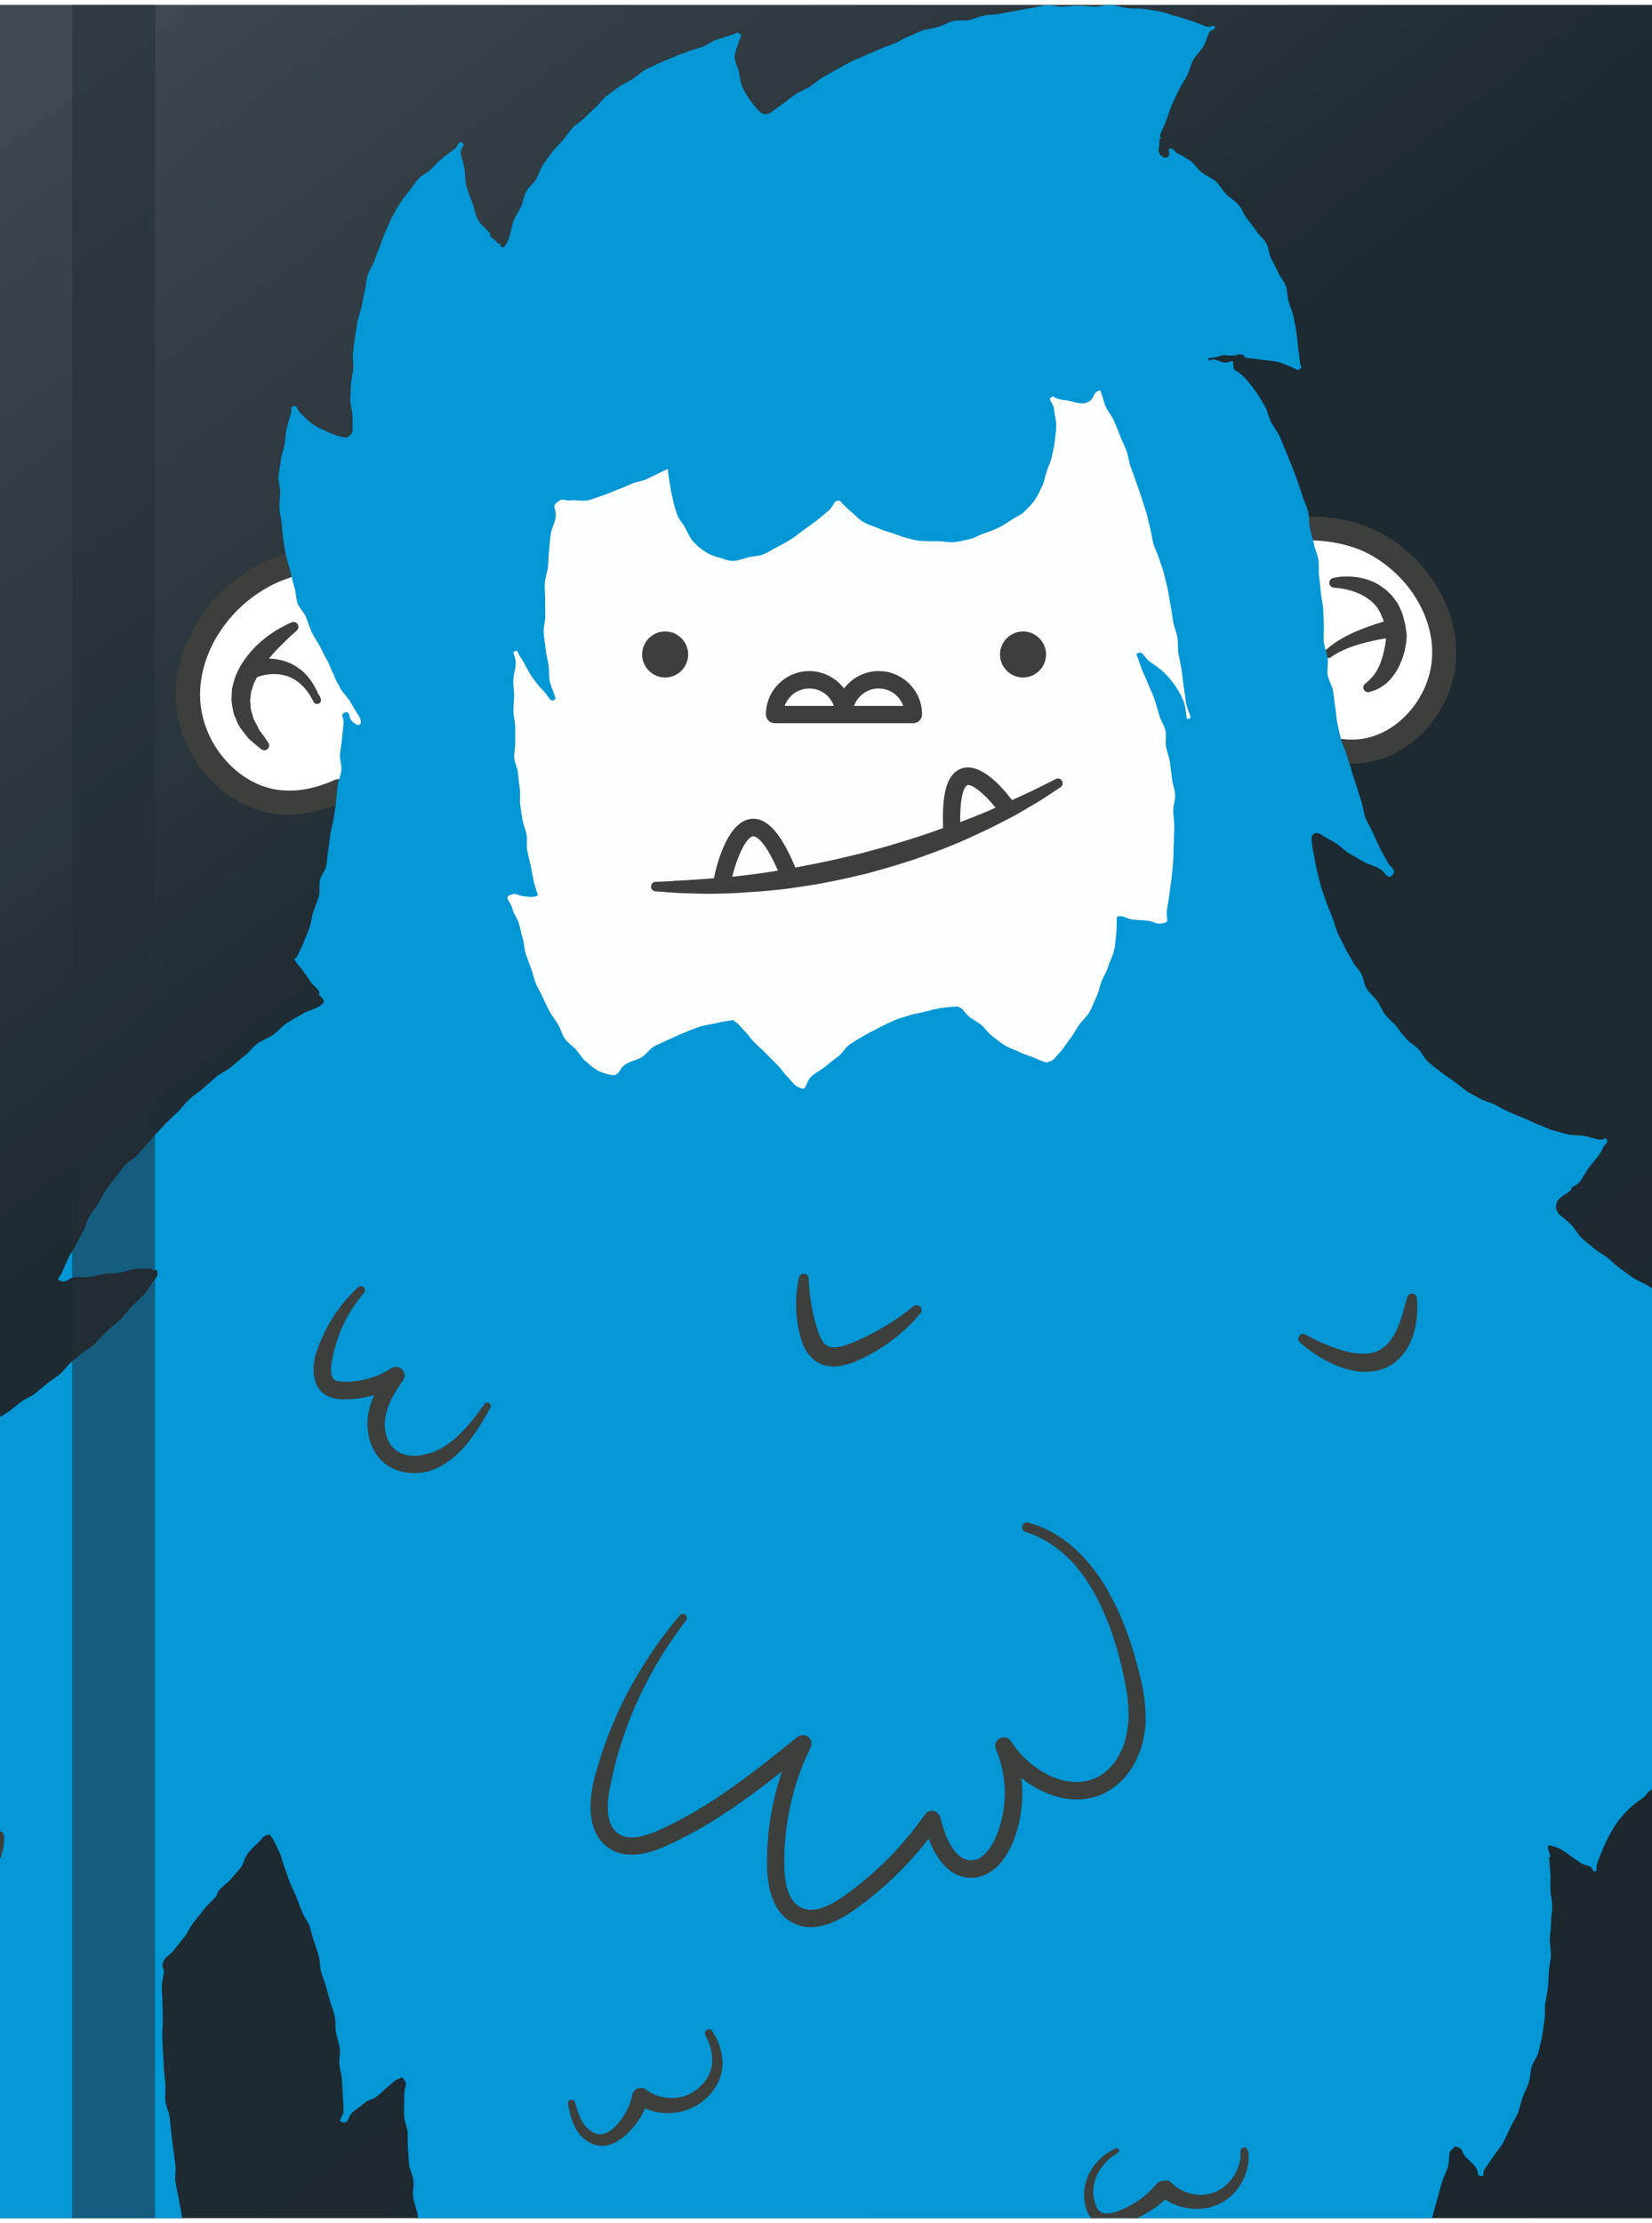 <svg width="336" height="452" viewBox="0 0 336 452" fill="none" xmlns="http://www.w3.org/2000/svg">
<rect y="1" width="336" height="450" fill="#1E2A31"/>
<g clip-path="url(#clip0_1542_4)">
<rect y="1" width="336" height="450" fill="url(#paint0_linear_1542_4)" fill-opacity="0.5"/>
<path d="M56.939 115.469L74.233 117.94V162.41L59.41 163.233L47.881 159.939L37.175 142.645L40.469 127.822L56.939 115.469Z" fill="white"/>
<path d="M275.172 107.234L257.878 109.704V154.174L272.702 154.998L284.231 151.704L294.937 134.41L291.642 119.586L275.172 107.234Z" fill="white"/>
<path d="M265.113 109.94C269.226 109.639 274.509 110.609 278.12 112.48C286.111 116.625 291.427 124.847 291.293 132.969C291.159 141.492 284.439 149.413 276.582 150.282C274.81 150.483 272.904 150.349 270.964 149.915L272.503 155.129C273.305 155.229 274.107 155.262 274.876 155.262C275.645 155.262 276.381 155.229 277.117 155.129C287.482 153.992 296.041 144.066 296.175 133.002C296.309 123.076 289.956 113.048 280.326 108.102C276.047 105.896 270.262 104.793 265.314 105.06" fill="#3D3F3D"/>
<path d="M270.362 133.872L270.429 133.805C270.429 133.805 270.596 133.671 270.931 133.471C271.232 133.237 271.7 132.97 272.268 132.635C273.439 132.034 275.077 131.365 276.815 130.897C278.521 130.396 280.293 130.062 281.63 129.828C281.73 129.828 281.797 129.828 281.898 129.794V129.928L281.797 130.63C281.73 131.098 281.664 131.566 281.563 132C281.396 132.903 281.129 133.805 280.828 134.641C280.661 135.042 280.493 135.476 280.293 135.844C280.126 136.245 279.858 136.613 279.624 136.98C279.357 137.315 279.089 137.682 278.788 137.983C278.487 138.351 278.119 138.585 277.785 138.919L277.584 139.086C277.317 139.32 277.217 139.688 277.317 140.055C277.484 140.557 278.019 140.857 278.521 140.69C279.089 140.523 279.724 140.39 280.259 140.055C280.828 139.788 281.329 139.42 281.831 139.053C282.767 138.25 283.569 137.248 284.171 136.212C284.773 135.175 285.174 134.039 285.542 132.903C285.709 132.334 285.81 131.766 285.91 131.165L286.044 130.296C286.044 129.995 286.111 129.727 286.111 129.36C286.111 129.36 286.111 129.226 286.111 129.193L285.943 127.856C285.876 127.421 285.843 126.987 285.709 126.519C285.442 125.65 285.308 124.747 284.84 123.878C284.639 123.444 284.472 123.009 284.205 122.608L283.369 121.438C283.101 121.071 282.734 120.736 282.399 120.402C282.065 120.035 281.697 119.767 281.296 119.5C280.928 119.199 280.527 118.965 280.126 118.731C279.724 118.531 279.323 118.263 278.888 118.129C278.454 117.996 278.053 117.795 277.584 117.695C277.15 117.595 276.715 117.461 276.281 117.394C275.411 117.26 274.542 117.194 273.673 117.227C273.238 117.227 272.803 117.227 272.402 117.294C272.001 117.361 271.533 117.428 271.131 117.528C270.73 117.628 270.429 117.962 270.362 118.397C270.296 118.932 270.697 119.433 271.265 119.466H271.332C272.77 119.6 274.274 119.867 275.578 120.369C275.913 120.469 276.214 120.636 276.548 120.77C276.882 120.87 277.15 121.071 277.451 121.238C277.752 121.372 278.019 121.606 278.287 121.773C278.554 121.94 278.822 122.14 279.022 122.374C279.256 122.575 279.49 122.775 279.691 123.043C279.892 123.31 280.126 123.511 280.259 123.778L280.727 124.58C280.895 124.848 280.961 125.182 281.095 125.449C281.229 125.75 281.363 126.017 281.43 126.352C281.262 126.452 281.095 126.485 280.895 126.552C279.524 126.953 277.685 127.588 275.946 128.324C274.174 129.059 272.469 130.028 271.265 130.864C270.663 131.298 270.195 131.666 269.861 132C269.527 132.301 269.359 132.468 269.359 132.468C269.058 132.736 269.025 133.17 269.259 133.504C269.527 133.872 269.995 133.939 270.362 133.705V133.872Z" fill="#3D3F3D"/>
<path d="M56.376 165.524C57.178 165.624 58.014 165.657 58.85 165.657C61.525 165.657 67.343 164.22 70.118 163.284C70.92 161.379 69.75 160.31 70.285 158.338C70.017 158.338 68.513 158.404 68.245 158.505C64.266 160.31 60.488 161.045 56.911 160.644C48.251 159.675 40.828 150.951 40.694 141.559C40.561 132.635 46.379 123.577 55.172 119.031C56.81 118.162 58.516 117.561 60.221 117.059L58.984 112.28C56.911 112.848 54.871 113.65 52.898 114.653C42.5 120.034 35.612 130.863 35.746 141.592C35.913 153.525 45.141 164.254 56.342 165.49L56.376 165.524Z" fill="#3D3F3D"/>
<path d="M509.987 338C508.917 337.699 348.033 267.165 346.997 266.797C345.96 266.43 344.757 266.463 343.754 266.062C342.751 265.661 341.814 264.926 340.845 264.491C339.875 264.057 338.772 263.689 337.835 263.188C336.899 262.686 336.03 261.884 335.094 261.349C334.158 260.815 333.088 260.413 332.185 259.812C331.249 259.21 330.379 258.542 329.51 257.907C328.574 257.238 327.838 256.436 327.002 255.768C326.1 255.066 325.097 254.564 324.294 253.896C323.391 253.127 322.489 252.459 321.753 251.79C320.85 250.955 320.382 249.818 319.713 249.183C318.409 247.88 317.406 247.211 317.273 247.044C317.172 246.91 316.938 246.81 316.871 246.61C316.671 246.075 316.47 246.041 316.47 245.507C316.47 244.27 317.005 243.802 317.674 243.267C318.309 242.833 318.978 242.465 319.513 241.964C319.68 241.83 319.513 241.629 319.647 241.496C320.081 241.128 320.717 240.928 321.118 240.493C321.318 240.259 321.452 239.992 321.72 239.724C321.954 239.457 321.82 239.357 322.054 239.089C322.455 238.621 322.723 238.02 323.057 237.552C323.96 236.349 325.063 235.246 325.799 233.909C325.932 233.675 325.966 233.441 326.066 233.24C326.434 232.505 327.103 232.538 326.802 231.736C326.568 231.068 326.1 231.803 325.398 231.736C324.328 231.569 323.291 231.168 322.255 230.967C321.218 230.767 320.048 230.9 319.011 230.667C317.975 230.433 316.905 230.098 315.868 229.831C314.832 229.564 313.862 228.962 312.859 228.628C311.856 228.293 310.887 227.725 309.883 227.324C308.88 226.923 307.877 226.522 306.908 226.087C305.938 225.653 305.002 225.118 304.032 224.617C303.063 224.115 301.959 223.915 301.023 223.38C300.087 222.845 299.084 222.377 298.214 221.776C297.345 221.174 296.509 220.405 295.64 219.804C294.771 219.202 293.834 218.601 292.999 217.932C292.163 217.264 291.26 216.629 290.457 215.893C289.655 215.158 289.22 214.055 288.485 213.286C287.749 212.518 286.713 211.983 286.011 211.214C285.308 210.445 284.673 209.509 284.004 208.674C283.336 207.838 282.399 207.17 281.764 206.334C281.129 205.499 280.728 204.396 280.126 203.527C279.524 202.658 278.554 201.956 277.986 201.053C277.418 200.151 277.351 198.881 276.849 197.978C276.348 197.076 275.478 196.24 275.01 195.304C274.542 194.369 273.873 193.433 273.439 192.463C273.004 191.494 272.436 190.525 272.001 189.556C271.566 188.519 271.366 187.45 270.965 186.481C270.563 185.444 270.129 184.442 269.761 183.472C269.393 182.403 269.025 181.367 268.724 180.397C268.39 179.295 268.189 178.225 267.922 177.289C267.588 176.086 267.487 175.016 267.287 174.114C266.852 172.209 266.785 171.072 266.785 170.972C266.718 170.404 266.785 169.836 267.253 169.535C267.755 169.234 268.29 169.401 268.758 169.735C269.661 170.37 270.731 170.805 271.7 171.44C272.67 172.075 273.405 172.911 274.408 173.512C275.411 174.114 276.348 174.649 277.351 175.217C278.354 175.785 279.457 176.019 280.494 176.554C281.798 177.222 282.132 178.994 283.169 177.958C284.205 176.921 282.767 176.454 282.099 175.117C281.664 174.214 281.029 173.278 280.527 172.175C280.092 171.239 279.624 170.237 279.156 169.167C278.755 168.198 278.086 167.262 277.685 166.193C277.317 165.19 277.25 164.053 276.883 162.95C276.515 161.948 276.247 160.878 275.88 159.775C275.545 158.739 275.177 157.703 274.877 156.6C274.576 155.497 274.174 154.528 273.873 153.425C273.573 152.322 273.004 151.386 272.737 150.283C272.469 149.18 272.235 148.144 272.001 147.041C271.767 145.938 271.767 144.835 271.566 143.732C271.366 142.629 271.332 141.526 271.132 140.423C270.931 139.32 270.196 138.351 270.028 137.214C269.861 136.078 270.196 134.941 270.028 133.838C269.861 132.736 269.393 131.699 269.259 130.563C269.126 129.427 269.326 128.324 269.259 127.187C269.192 126.051 269.192 124.981 269.126 123.845C269.059 122.708 268.758 121.639 268.658 120.536C268.557 119.433 268.423 118.297 268.29 117.227C268.156 116.157 268.29 114.954 268.156 113.885C268.022 112.815 267.454 111.746 267.253 110.676C267.053 109.606 266.651 108.503 266.417 107.467C266.183 106.431 266.35 105.195 266.083 104.125C265.815 103.055 265.281 102.019 264.946 100.983C264.612 99.88 264.244 98.844 263.91 97.841C263.542 96.772 263.107 95.736 262.739 94.733C262.338 93.663 261.904 92.661 261.469 91.658C261.001 90.588 260.666 89.552 260.198 88.616C259.697 87.58 258.995 86.711 258.493 85.775C257.925 84.739 257.824 83.536 257.289 82.634C256.654 81.597 256.119 80.628 255.551 79.793C254.849 78.757 254.113 77.921 253.511 77.186C252.575 75.982 251.405 75.514 250.97 75.046C250.836 74.913 250.937 74.478 250.836 74.211C250.736 73.91 251.004 73.71 250.736 73.509C250.402 73.275 250.235 73.643 249.833 73.609C249.633 73.609 249.399 73.776 249.198 73.743C248.228 73.643 247.459 73.108 246.924 73.108V73.041C246.456 73.041 246.456 73.242 245.988 73.242C245.888 73.242 245.788 73.242 245.754 73.242C245.721 73.208 245.821 73.108 245.821 73.008C245.821 72.874 245.821 72.774 245.955 72.774C246.423 72.74 246.423 72.774 246.891 72.707C247.459 72.64 248.262 72.239 249.232 72.206C249.566 72.206 249.566 72.306 249.867 72.306C250.335 72.306 250.803 72.239 251.305 72.272C251.405 72.272 251.371 72.373 251.472 72.339C251.572 72.306 251.472 72.172 251.572 72.139C251.94 72.005 252.608 72.038 253.01 72.239C253.177 72.306 253.043 72.707 253.244 72.74C254.447 72.841 255.484 72.974 256.454 73.141C257.524 73.308 258.694 73.308 259.831 73.576C260.967 73.843 261.97 74.411 263.007 74.779C263.709 75.013 263.776 75.481 264.378 75.046C264.98 74.612 264.445 74.378 264.378 73.676C264.311 72.606 264.11 71.57 264.01 70.501C263.91 69.431 263.809 68.362 263.642 67.326C263.475 66.29 263.274 65.22 263.04 64.217C262.806 63.215 262.338 62.212 262.071 61.209C261.803 60.206 261.87 59.037 261.502 58.067C261.135 57.098 260.299 56.262 259.897 55.293C259.496 54.324 258.961 53.421 258.493 52.452C258.025 51.483 258.058 50.28 257.523 49.377C256.989 48.475 256.052 47.806 255.484 46.904C254.916 46.001 254.213 45.233 253.578 44.397C252.943 43.562 252.608 42.459 251.906 41.656C251.171 40.787 250.134 40.252 249.399 39.484C248.596 38.648 248.061 37.612 247.292 36.91C246.389 36.108 245.286 35.707 244.484 35.105C243.481 34.337 242.912 33.234 242.143 32.732C240.505 31.629 239.435 31.128 239.335 31.095C238.733 30.66 238.733 30.125 237.997 30.226C237.395 30.326 237.997 31.028 237.763 31.596C237.262 32.799 235.289 31.562 235.69 30.092C235.891 29.39 235.69 28.755 235.891 28.187C235.924 28.053 236.158 28.153 236.192 28.02C236.192 27.919 235.824 27.785 235.857 27.719C236.225 26.616 236.794 25.646 237.161 24.61C237.529 23.574 237.897 22.438 238.298 21.435C238.733 20.366 239.268 19.363 239.736 18.36C240.204 17.291 240.94 16.388 241.408 15.419C241.943 14.349 242.143 13.213 242.645 12.277C243.213 11.207 244.149 10.439 244.684 9.57C245.353 8.467 245.52 7.263 246.022 6.495C246.356 5.96 247.292 6.094 247.058 5.492C246.824 4.89 246.189 5.626 245.587 5.459C244.517 5.124 243.514 4.59 242.444 4.289C241.374 3.988 240.338 3.553 239.234 3.286C238.131 3.019 237.094 2.584 235.991 2.35C234.888 2.116 233.784 1.983 232.681 1.815C231.578 1.648 230.441 1.815 229.304 1.648C228.167 1.481 227.097 1.114 225.994 1.013C224.89 0.913 223.72 1.414 222.617 1.381C221.514 1.348 220.377 1.147 219.273 1.147C218.17 1.147 217.133 1.348 216.064 1.381C214.994 1.414 213.89 0.946 212.82 1.047C211.75 1.147 210.714 1.515 209.644 1.648C208.574 1.782 207.537 2.083 206.501 2.217C205.464 2.35 204.395 2.618 203.358 2.818C202.322 3.019 201.218 2.952 200.148 3.152C199.078 3.353 198.109 3.854 197.072 4.088C196.036 4.322 194.832 4.021 193.796 4.289C192.759 4.556 191.789 5.191 190.786 5.492C189.783 5.793 188.646 5.86 187.643 6.194C186.64 6.528 185.671 7.096 184.668 7.464C183.665 7.832 182.762 8.534 181.792 8.901C180.823 9.269 179.753 9.603 178.816 10.038C177.88 10.472 176.81 10.873 175.874 11.308C174.871 11.776 173.868 12.143 172.932 12.611C171.929 13.113 171.026 13.681 170.123 14.149C169.154 14.684 168.217 15.218 167.348 15.72C166.378 16.288 165.609 17.057 164.74 17.591C163.77 18.193 162.734 18.561 161.932 19.095C160.895 19.764 160.093 20.466 159.357 21.001C157.752 22.137 156.883 22.839 156.816 22.872C156.281 23.307 155.144 23.307 154.643 22.839C153.807 22.07 153.171 21.201 152.603 20.432C151.934 19.53 151.433 18.594 150.998 17.725C150.53 16.722 150.497 15.653 150.296 14.684C150.062 13.581 149.427 12.578 149.427 11.609C149.427 10.405 150.062 9.403 150.229 8.567C150.396 7.765 151.065 7.431 150.497 6.896C149.928 6.361 149.56 6.896 148.791 7.13C147.755 7.397 146.785 7.765 145.782 8.066C144.779 8.366 143.91 9.135 142.94 9.503C141.971 9.871 140.901 10.071 139.931 10.472C138.961 10.873 137.925 11.174 136.989 11.609C136.052 12.043 135.016 12.377 134.08 12.845C133.144 13.313 132.107 13.681 131.204 14.216C130.302 14.75 129.533 15.519 128.63 16.087C127.727 16.655 126.724 17.057 125.888 17.658C125.052 18.26 124.183 18.895 123.347 19.53C122.511 20.165 121.943 21.134 121.14 21.836C120.338 22.538 119.636 23.273 118.867 24.009C118.098 24.744 117.128 25.245 116.426 26.014C115.724 26.783 115.189 27.719 114.487 28.521C113.784 29.323 112.982 30.025 112.347 30.86C111.678 31.73 111.043 32.599 110.474 33.468C109.839 34.403 109.605 35.506 109.07 36.375C108.502 37.345 107.499 38.047 107.03 38.949C106.495 39.952 106.395 41.088 105.994 41.991C105.492 43.093 104.824 43.963 104.489 44.832C104.021 46.102 103.888 47.205 103.687 47.94C103.62 48.174 103.62 48.174 103.52 48.408C103.085 49.544 102.584 50.647 101.915 50.146C101.748 50.046 101.915 49.678 101.748 49.645C101.346 49.544 101.079 49.411 100.912 49.043C100.811 48.876 100.745 48.909 100.611 48.809C100.243 48.508 99.976 48.308 99.875 48.207C99.742 48.074 99.742 47.84 99.675 47.673C99.608 47.572 99.675 47.505 99.608 47.405C98.872 46.436 97.769 45.734 97.234 44.698C96.632 43.628 96.532 42.358 96.097 41.289C95.662 40.152 95.194 39.049 94.893 37.946C94.593 36.743 94.626 35.54 94.492 34.437C94.325 33.167 93.723 32.03 93.69 30.961C93.69 30.058 94.76 29.39 93.957 28.989C93.155 28.588 93.222 29.791 92.486 30.292C91.617 30.894 90.747 31.529 89.945 32.197C89.142 32.866 88.407 33.668 87.671 34.403C86.936 35.139 85.799 35.573 85.097 36.375C84.395 37.178 83.793 38.08 83.157 38.916C82.522 39.751 81.82 40.62 81.252 41.489C80.683 42.358 80.182 43.361 79.68 44.263C79.179 45.166 78.844 46.235 78.376 47.171C77.908 48.107 77.641 49.177 77.24 50.146C76.838 51.115 76.47 52.118 76.103 53.121C75.735 54.123 75.066 55.026 74.765 56.029C74.464 57.031 74.431 58.168 74.197 59.17C73.963 60.173 73.762 61.242 73.562 62.279C73.361 63.315 72.926 64.351 72.726 65.354C72.525 66.356 72.391 67.459 72.224 68.495C72.09 69.565 71.89 70.635 71.79 71.671C71.689 72.774 71.923 73.843 71.856 74.879C71.79 75.982 71.422 77.052 71.388 78.055C71.355 79.191 71.254 80.26 71.254 81.23C71.254 82.433 71.656 83.503 71.689 84.405C71.756 86.344 71.689 87.48 71.689 87.547C71.723 88.015 71.489 88.215 71.154 88.516C70.82 88.817 70.653 89.051 70.151 88.951C68.881 88.75 67.777 88.349 66.707 87.848C65.537 87.313 64.4 86.845 63.464 86.143C62.394 85.308 61.491 84.439 60.789 83.636C60.187 82.968 60.589 82.433 59.719 82.6C58.85 82.767 59.418 83.135 59.184 83.971C58.883 85.04 58.583 86.076 58.315 87.146C58.047 88.215 58.081 89.318 57.88 90.388C57.68 91.457 57.212 92.494 57.111 93.597C57.011 94.7 56.71 95.769 56.643 96.839C56.576 97.908 56.978 99.045 56.978 100.148C56.978 101.251 56.777 102.354 56.844 103.423C56.911 104.493 57.212 105.596 57.312 106.665C57.412 107.735 57.479 108.838 57.646 109.907C57.813 110.977 57.981 112.08 58.215 113.116C58.449 114.152 58.816 115.222 59.084 116.258C59.352 117.294 59.552 118.397 59.886 119.433C60.221 120.469 60.154 121.672 60.522 122.675C60.889 123.678 61.859 124.513 62.26 125.516C62.662 126.519 62.962 127.622 63.431 128.591C63.899 129.56 64.567 130.463 65.069 131.432C65.57 132.401 66.039 133.404 66.573 134.34C67.109 135.276 67.409 136.412 67.978 137.315C68.078 137.482 67.978 137.515 68.045 137.682C68.212 137.983 68.647 138.885 69.315 140.122C69.817 140.991 70.686 141.76 71.254 142.696C71.823 143.632 72.324 144.567 72.893 145.436C74.063 147.241 72.993 148.177 71.522 146.539C70.753 145.704 71.288 144.501 70.185 144.868C69.081 145.236 69.951 145.838 69.884 146.974C69.817 147.91 69.65 148.979 69.549 150.183C69.482 151.185 69.248 152.221 69.148 153.391C69.048 154.427 69.549 155.564 69.416 156.667C69.315 157.703 68.78 158.739 68.647 159.842C68.513 160.878 68.479 161.981 68.346 163.084C68.212 164.187 68.045 165.223 67.877 166.293C67.71 167.362 67.376 168.398 67.209 169.468C67.042 170.538 66.975 171.641 66.774 172.71C66.573 173.78 66.573 174.883 66.373 175.952C66.172 177.022 65.303 177.924 65.069 178.994C64.835 180.063 65.136 181.267 64.835 182.303C64.534 183.339 64.066 184.341 63.731 185.378C63.397 186.414 63.297 187.55 62.962 188.553C62.628 189.556 62.16 190.592 61.759 191.594C61.358 192.597 60.856 193.6 60.388 194.569C60.288 194.836 59.786 194.803 59.92 195.07C60.522 196.274 60.722 196.173 61.525 197.276C62.327 198.379 62.294 198.413 63.096 199.516C63.899 200.619 64.133 200.452 64.902 201.555C65.002 201.722 64.902 202.056 64.902 202.29C65.871 203.226 66.473 203.66 64.802 204.696C63.798 205.298 62.528 205.499 61.458 206.167C60.455 206.802 59.352 207.337 58.348 208.005C57.345 208.674 56.576 209.677 55.573 210.378C54.57 211.08 53.367 211.481 52.397 212.15C51.427 212.852 50.725 213.921 49.755 214.657C48.786 215.392 47.917 216.194 46.98 216.963C46.044 217.732 44.874 218.2 43.971 218.968C43.002 219.77 42.132 220.573 41.263 221.341C40.36 222.144 39.357 222.712 38.688 223.347C37.451 224.483 36.816 225.452 36.515 225.753C35.713 226.455 34.977 227.224 34.208 227.926C33.439 228.628 32.77 229.497 32.035 230.232C31.299 230.967 30.63 231.803 29.928 232.572C29.226 233.34 28.557 234.176 27.855 234.945C27.153 235.713 26.016 236.181 25.348 236.984C24.679 237.786 24.077 238.688 23.408 239.49C22.74 240.293 22.104 241.195 21.503 242.031C20.901 242.866 20.5 243.936 19.931 244.805C19.363 245.674 18.66 246.509 18.125 247.412C17.591 248.314 17.423 249.451 16.922 250.353C16.42 251.255 15.852 252.158 15.417 253.127C14.983 254.096 14.28 254.932 13.879 255.868C13.478 256.804 12.976 257.773 12.609 258.776C12.308 259.544 11.372 260.012 12.107 260.347C13.511 260.982 13.612 259.946 15.15 259.712C16.688 259.478 16.721 259.812 18.226 259.611C19.73 259.411 19.73 259.21 21.268 259.01C22.806 258.809 22.84 259.01 24.378 258.776C25.916 258.542 25.883 258.208 27.421 258.007C28.959 257.806 28.992 258.074 30.53 257.873C30.764 257.873 30.864 258.141 31.132 258.274C31.433 258.475 31.934 258.007 32.001 258.375C32.202 259.812 31.667 259.645 30.798 261.082C30.329 261.817 29.794 262.686 29.059 263.455C28.29 264.291 27.387 264.992 26.618 265.795C25.816 266.63 25.147 267.6 24.411 268.335C23.542 269.204 22.539 269.839 21.837 270.541C20.6 271.778 19.797 272.68 19.496 272.981C19.396 273.081 19.463 273.114 19.363 273.181C18.594 273.85 17.624 274.351 16.788 275.053C15.952 275.755 15.183 276.39 14.347 277.092C13.511 277.794 12.976 278.763 12.141 279.431C11.305 280.1 10.402 280.635 9.566 281.303C8.73 281.972 7.961 282.674 7.125 283.342C6.289 284.01 5.219 284.345 4.35 284.98C3.481 285.615 2.712 286.317 1.842 286.952C0.973 287.587 0.004 288.021 -0.866 288.623C-1.735 289.225 -2.437 290.06 -3.307 290.662C-4.176 291.263 -5.112 291.765 -6.015 292.333C-6.918 292.901 -7.72 293.603 -8.623 294.171C-9.526 294.739 -10.662 294.907 -11.565 295.475C-12.468 296.043 -13.204 296.879 -14.106 297.413C-15.009 297.948 -16.079 298.249 -16.982 298.784C-17.884 299.318 -18.854 299.753 -19.79 300.254C-20.727 300.756 -21.395 301.758 -22.331 302.226C-23.268 302.694 -24.304 303.062 -25.24 303.53C-26.177 303.998 -27.28 304.198 -28.25 304.666C-29.219 305.134 -30.021 305.903 -30.991 306.337C-31.961 306.772 -33.098 306.872 -34.067 307.24C-35.037 307.608 -36.107 307.875 -37.11 308.243C-38.113 308.61 -39.116 308.944 -40.119 309.312C-41.189 309.713 -42.259 309.312 -42.225 310.449C-42.225 311.652 -41.055 311.017 -39.985 311.552C-39.818 311.618 -39.584 311.618 -39.417 311.685C-38.548 312.086 -37.678 312.621 -36.709 312.955C-36.007 313.223 -35.137 312.955 -34.368 313.189C-34.034 313.29 -33.766 313.724 -33.332 313.824C-32.93 313.891 -32.529 314.025 -32.128 314.125C-31.359 314.292 -30.924 314.894 -30.791 316.197C-30.791 316.465 -31.058 316.331 -31.225 316.565C-31.292 316.665 -31.359 316.899 -31.326 316.866C-31.359 316.933 -31.693 317.902 -32.93 319.506C-33.465 320.242 -34.468 320.843 -35.171 321.846C-35.739 322.648 -36.007 323.751 -36.675 324.72C-37.244 325.556 -38.213 326.191 -38.849 327.127C-39.417 327.962 -40.153 328.798 -40.754 329.734C-41.323 330.603 -41.757 331.606 -42.359 332.542C-42.928 333.411 -43.596 334.246 -44.198 335.182C-44.8 336.118 -45.001 337.187 -45.569 338.123C-46.137 339.059 -46.806 339.861 -47.341 340.797C-47.876 341.733 -48.21 342.769 -48.745 343.705C-49.28 344.641 -50.183 345.343 -50.685 346.312C-51.186 347.281 -51.721 348.184 -52.223 349.153C-52.724 350.122 -53.192 351.058 -53.694 352.027C-54.195 352.997 -54.63 353.966 -55.098 354.935C-55.566 355.905 -55.901 356.907 -56.369 357.91C-56.837 358.913 -57.271 359.849 -57.739 360.851C-58.208 361.854 -58.91 362.69 -59.344 363.659C-59.779 364.628 -60.013 365.698 -60.448 366.7C-60.883 367.703 -61.484 368.606 -61.852 369.608C-62.22 370.611 -62.153 371.814 -62.521 372.817C-62.889 373.82 -63.691 374.689 -64.059 375.691C-64.427 376.694 -64.594 377.797 -64.928 378.8C-65.263 379.802 -65.664 380.839 -65.965 381.875C-66.266 382.911 -66.433 383.98 -66.7 385.017C-67.001 386.119 -68.105 386.387 -67.202 387.089C-66.299 387.791 -66.433 386.454 -65.43 385.885C-64.527 385.384 -63.49 385.184 -62.621 384.783C-61.685 384.315 -60.749 384.047 -59.846 383.68C-58.542 383.145 -58.408 384.315 -58.475 385.819C-58.475 386.186 -58.977 386.32 -59.144 386.554C-59.512 387.189 -59.879 388.225 -60.548 389.428C-61.016 390.231 -61.819 391.033 -62.387 392.069C-62.855 392.938 -63.022 394.041 -63.557 395.077C-64.025 395.979 -64.661 396.848 -65.162 397.851C-65.597 398.754 -66.232 399.656 -66.7 400.659C-67.135 401.595 -67.436 402.631 -67.871 403.633C-68.305 404.569 -68.439 405.672 -68.874 406.675C-69.308 407.678 -69.643 408.613 -70.077 409.65C-70.512 410.686 -70.779 411.622 -71.181 412.658C-71.582 413.694 -71.883 414.63 -72.251 415.666C-72.618 416.702 -73.488 417.471 -73.822 418.507C-74.156 419.543 -74.323 420.579 -74.658 421.615C-74.992 422.651 -74.925 423.754 -75.226 424.757C-75.527 425.76 -76.029 426.729 -76.296 427.765C-76.564 428.801 -77.065 429.771 -77.333 430.807C-77.6 431.843 -77.868 432.879 -78.135 433.915C-78.403 434.951 -78.236 436.088 -78.436 437.124C-78.637 438.16 -79.071 439.163 -79.272 440.199C-79.473 441.235 -79.64 442.304 -79.807 443.341C-79.974 444.377 -80.308 445.413 -80.442 446.482C-80.576 447.552 -80.275 448.655 -80.375 449.724C-80.476 450.794 -80.843 451.83 -80.944 452.9C-81.044 453.969 -81.144 455.039 -81.211 456.108C-81.278 457.178 -81.111 458.247 -81.144 459.317C-81.144 460.32 -82.382 461.055 -81.378 461.022C-79.54 460.921 -79.807 460.353 -78.302 459.284C-76.798 458.214 -76.831 458.181 -75.327 457.111C-73.822 456.042 -74.056 455.707 -72.585 454.638C-72.585 454.638 -72.184 455.139 -71.95 455.039C-71.749 454.972 -71.883 454.604 -71.649 454.504C-70.311 453.936 -69.308 453.635 -69.944 455.841C-69.944 455.975 -69.843 455.941 -69.877 456.075C-69.877 456.409 -70.378 456.543 -70.512 456.743C-70.579 456.877 -70.679 456.877 -70.713 457.011C-71.013 458.014 -71.248 459.116 -71.615 460.219C-71.983 461.322 -72.384 462.292 -72.719 463.361C-73.053 464.431 -73.086 465.601 -73.421 466.637C-73.755 467.606 -74.19 468.542 -74.524 469.478C-74.859 470.414 -75.327 471.383 -75.694 472.285C-76.062 473.288 -76.363 474.257 -76.697 475.16C-77.099 476.229 -77.165 477.299 -77.466 478.101C-78.135 479.806 -78.938 480.708 -78.971 480.742C-79.406 481.744 -79.84 482.747 -80.275 483.716C-80.71 484.686 -81.144 485.722 -81.579 486.691C-82.014 487.66 -82.014 488.897 -82.482 489.866C-82.95 490.835 -83.886 491.604 -84.354 492.573C-84.822 493.543 -85.224 494.579 -85.725 495.548C-86.227 496.517 -86.895 497.386 -87.397 498.356C-87.898 499.325 -88.3 500.361 -88.801 501.297C-89.303 502.233 -89.838 503.202 -90.373 504.138C-90.907 505.074 -91.376 506.077 -91.911 507.012C-92.446 507.948 -92.914 508.951 -93.482 509.887C-94.05 510.823 -94.652 511.725 -95.254 512.628C-95.856 513.53 -96.892 514.132 -97.528 515.001C-98.163 515.87 -98.497 516.973 -99.133 517.842C-99.768 518.711 -100.504 519.546 -101.172 520.382C-101.64 521.017 -102.309 520.917 -101.841 521.552C-101.206 522.421 -100.938 521.919 -99.868 522.12C-98.865 522.32 -97.728 522.421 -96.558 522.521C-95.488 522.621 -94.351 522.655 -93.215 522.688C-92.078 522.722 -90.974 522.788 -89.838 522.688C-88.166 522.588 -87.698 522.621 -86.227 523.992C-85.959 524.226 -86.193 524.125 -86.227 524.493C-86.227 524.627 -86.293 524.593 -86.293 524.694C-86.427 525.429 -86.093 526.565 -86.293 528.002C-86.427 528.938 -87.062 529.974 -87.163 531.211C-87.263 532.214 -87.029 533.35 -87.096 534.52C-87.163 535.556 -87.531 536.626 -87.564 537.796C-87.564 538.832 -87.564 539.935 -87.564 541.071C-87.564 542.141 -87.363 543.21 -87.296 544.347C-87.263 545.416 -87.23 546.486 -87.129 547.622C-87.029 548.758 -87.263 549.795 -87.129 550.931C-86.996 552.067 -86.327 553.003 -86.16 554.106C-85.993 555.209 -86.093 556.279 -85.892 557.382C-85.692 558.485 -85.491 559.521 -85.29 560.624C-85.09 561.727 -84.755 562.729 -84.488 563.799C-84.22 564.869 -84.321 566.005 -84.02 567.075C-83.719 568.144 -83.184 569.113 -82.85 570.183C-82.515 571.252 -82.348 572.322 -81.98 573.358C-81.612 574.394 -80.743 575.23 -80.342 576.266C-79.941 577.302 -79.606 578.305 -79.172 579.341C-78.737 580.377 -78.202 581.28 -77.734 582.282C-77.266 583.285 -77.132 584.421 -76.631 585.391C-76.129 586.36 -75.661 587.363 -75.126 588.332C-74.591 589.301 -73.855 590.137 -73.287 591.073C-72.719 592.009 -72.284 593.011 -71.682 593.947C-71.08 594.883 -71.582 596.153 -70.646 595.585C-69.041 594.649 -69.743 594.114 -69.007 592.41C-68.272 590.705 -68.205 590.705 -67.469 589C-66.734 587.296 -67.068 587.129 -66.065 585.524C-65.898 585.29 -65.697 585.524 -65.497 585.725C-65.329 585.859 -65.563 586.26 -65.497 586.393C-65.363 586.627 -64.794 587.597 -63.959 589.201C-63.524 590.003 -62.755 590.839 -62.22 591.908C-61.785 592.777 -61.651 593.914 -61.15 594.983C-60.715 595.886 -60.147 596.822 -59.645 597.824C-59.211 598.76 -58.676 599.696 -58.208 600.699C-57.773 601.634 -56.971 602.47 -56.536 603.473C-56.101 604.476 -56.135 605.612 -55.7 606.615C-55.265 607.617 -54.73 608.52 -54.329 609.522C-53.928 610.525 -53.694 611.561 -53.293 612.597C-52.891 613.634 -52.089 614.436 -51.721 615.438C-51.353 616.441 -51.387 617.611 -51.052 618.614C-50.718 619.616 -50.016 620.552 -49.715 621.588C-49.414 622.624 -49.514 623.794 -49.214 624.831C-48.913 625.867 -48.11 626.769 -47.843 627.805C-47.575 628.841 -47.742 630.011 -47.508 631.047C-47.274 632.083 -47.141 633.186 -46.94 634.222C-46.739 635.259 -46.405 636.328 -46.238 637.364C-46.071 638.4 -45.502 639.437 -45.402 640.506C-45.301 641.576 -45.201 642.679 -45.134 643.748C-45.068 644.818 -45.335 645.921 -45.335 646.99C-45.335 648.06 -44.934 649.163 -45.001 650.232C-45.034 650.934 -45.736 651.035 -45.168 651.469C-44.599 651.904 -44.566 651.569 -43.897 651.369C-42.827 651.035 -41.858 650.801 -40.955 650.433C-40.32 650.199 -39.918 649.397 -39.216 649.063C-38.882 648.895 -38.38 649.129 -37.946 648.929C-37.611 648.762 -37.31 648.494 -36.976 648.327C-36.274 647.96 -35.505 647.659 -34.803 647.191C-34 646.656 -34.234 646.288 -33.432 645.754C-32.63 645.219 -32.563 645.386 -31.794 644.818C-30.991 644.283 -30.356 643.615 -29.654 643.013C-29.353 642.745 -29.152 642.378 -28.818 642.077C-28.183 641.509 -27.581 640.941 -26.979 640.306C-26.645 639.971 -26.177 639.771 -25.775 639.403C-25.24 638.801 -24.906 637.999 -24.371 637.398C-23.903 636.83 -23.769 636.93 -23.334 636.362C-22.866 635.727 -22.432 635.058 -21.997 634.456C-21.629 633.955 -21.529 634.022 -21.161 633.521C-20.693 632.886 -20.459 632.451 -19.456 632.384C-18.687 632.351 -18.687 632.752 -17.951 632.819C-17.149 632.886 -16.012 632.752 -14.708 633.053C-13.772 633.287 -12.668 633.521 -11.565 633.989C-10.629 634.356 -9.659 634.924 -8.656 635.493C-7.787 635.994 -6.884 636.629 -5.981 637.331C-5.179 637.966 -4.577 638.902 -3.775 639.704C-3.039 640.439 -1.969 640.941 -1.267 641.81C-0.632 642.612 -0.264 643.715 0.371 644.651C0.94 645.52 1.709 646.322 2.244 647.325C2.444 647.659 2.01 648.26 2.377 648.394C2.745 648.528 2.912 648.026 3.28 647.893C4.083 647.625 5.219 647.492 6.39 646.99C7.292 646.623 8.296 646.222 9.365 645.72C10.268 645.286 11.004 644.383 12.007 643.815C12.91 643.314 13.745 642.679 14.715 642.077C15.584 641.542 16.721 641.275 17.657 640.64C18.527 640.038 19.463 639.503 20.366 638.835C21.168 638.2 22.071 637.598 22.94 636.863C23.743 636.195 24.177 635.058 24.98 634.289C25.749 633.587 26.618 632.952 27.421 632.15C28.156 631.415 28.825 630.579 29.561 629.744C30.263 628.975 30.931 628.106 31.634 627.27C32.336 626.435 32.938 625.599 33.606 624.73C34.275 623.861 35.378 623.36 36.014 622.457C36.649 621.555 37.05 620.552 37.652 619.616C38.254 618.681 38.488 617.611 39.056 616.675C39.624 615.739 40.327 614.937 40.862 613.968C41.397 612.999 41.731 611.996 42.233 611.027C42.734 610.057 43.603 609.289 44.072 608.286C44.54 607.283 44.573 606.147 45.008 605.144C45.442 604.141 46.111 603.272 46.512 602.236C46.913 601.2 47.281 600.231 47.649 599.195C48.017 598.158 47.95 597.022 48.284 595.986C48.619 594.95 48.886 593.914 49.187 592.844C49.287 592.443 49.923 592.309 50.324 592.109C50.692 591.942 50.993 592.109 51.36 592.242C52.932 592.944 53.099 592.51 54.637 593.212C56.175 593.914 56.041 594.248 57.579 594.95C59.117 595.652 59.117 595.652 60.689 596.32C62.26 596.989 62.327 596.822 63.899 597.523C65.47 598.225 65.37 598.426 66.941 599.128C68.513 599.83 68.479 600.398 70.185 600.431C70.82 600.431 70.419 599.629 70.519 598.994C70.653 598.058 70.619 596.989 70.786 595.785C70.92 594.816 70.92 593.747 71.02 592.61C71.121 591.607 71.121 590.538 71.188 589.402C71.254 588.365 71.555 587.329 71.622 586.226C71.689 585.123 71.89 584.121 71.923 583.018C71.957 581.915 71.489 580.879 71.455 579.809C71.422 578.739 71.79 577.67 71.689 576.567C71.589 575.464 71.489 574.428 71.355 573.358C71.221 572.289 70.619 571.286 70.452 570.25C70.285 569.214 70.285 568.111 70.051 567.041C69.817 565.972 69.783 564.869 69.482 563.866C69.181 562.863 68.847 561.794 68.446 560.791C68.045 559.788 67.376 558.919 66.874 557.95C66.373 556.981 65.771 556.112 65.169 555.243C65.102 555.142 65.102 554.942 65.035 554.775C64.868 554.24 64.634 554.273 64.935 553.805C66.072 552.168 66.139 552.235 67.577 550.864C69.014 549.494 69.382 549.861 70.352 548.09C70.653 547.522 70.185 547.689 69.683 547.254C68.981 546.619 67.944 546.118 67.042 545.282C66.306 544.581 65.604 543.778 64.768 542.909C64.066 542.174 63.397 541.305 62.595 540.436C61.893 539.667 60.923 539.066 60.187 538.197C59.485 537.394 59.218 536.225 58.482 535.356C57.813 534.553 56.877 533.918 56.175 533.016C55.506 532.18 54.67 531.445 54.002 530.543C53.367 529.707 53.066 528.537 52.43 527.635C51.795 526.732 50.993 525.997 50.357 525.095C49.722 524.192 49.053 523.357 48.452 522.421C47.85 521.485 47.449 520.482 46.847 519.546C46.245 518.61 45.91 517.574 45.309 516.638C44.707 515.703 43.704 515.068 43.135 514.098C42.567 513.129 42.366 512.026 41.831 511.057C41.296 510.087 40.728 509.185 40.226 508.216C39.725 507.246 39.223 506.277 38.722 505.274C38.22 504.272 37.886 503.269 37.418 502.266C36.95 501.264 36.348 500.361 35.88 499.358C35.412 498.356 35.011 497.386 34.542 496.35C34.074 495.314 33.305 494.512 32.871 493.476C32.436 492.44 32.269 491.337 31.867 490.334C31.466 489.331 31.232 488.262 30.831 487.226C30.43 486.19 29.694 485.321 29.326 484.251C28.959 483.181 29.026 482.045 28.658 480.975C28.524 480.574 28.089 480.173 28.19 479.906C28.357 479.471 28.591 479.572 28.892 479.171C29.46 478.469 29.794 478.402 30.396 478.569C30.764 478.669 30.864 478.235 31.232 478.335C31.901 478.536 32.57 478.87 33.272 479.004C33.539 479.07 33.539 479.003 33.807 479.07C34.609 479.237 35.445 479.471 36.348 479.605C37.15 479.705 38.02 479.672 38.956 479.739C39.357 479.739 39.357 479.672 39.758 479.672C40.16 479.672 40.494 480.34 40.862 480.34C41.096 480.34 41.096 480.24 41.363 480.24C42.065 480.24 42.734 479.973 43.336 479.939C43.737 479.906 44.105 479.772 44.473 479.739C45.108 479.639 45.309 480.14 45.609 479.572C45.91 479.004 45.676 478.97 45.442 478.402C45.008 477.399 44.64 476.363 44.239 475.327C43.837 474.291 43.369 473.322 43.002 472.285C42.634 471.249 41.898 470.347 41.564 469.277C41.229 468.208 41.363 467.038 41.029 466.002C40.694 464.966 40.36 463.93 40.059 462.86C39.758 461.79 39.624 460.721 39.357 459.651C39.09 458.582 38.688 457.546 38.454 456.476C38.22 455.406 37.652 454.404 37.418 453.334C37.184 452.265 37.117 451.162 36.916 450.059C36.716 448.956 36.515 447.886 36.314 446.817C36.114 445.747 35.846 444.644 35.679 443.575C35.512 442.505 35.813 441.335 35.679 440.232C35.545 439.129 35.378 438.06 35.245 436.957C35.111 435.854 34.944 434.784 34.843 433.681C34.743 432.578 34.609 431.475 34.475 430.406C34.342 429.336 33.74 428.233 33.64 427.164C33.539 426.094 33.706 424.924 33.64 423.855C33.573 422.785 33.372 421.649 33.339 420.579C33.305 419.51 33.205 418.34 33.138 417.304C33.071 416.167 33.038 415.064 33.004 413.995C32.971 412.858 33.138 411.755 33.105 410.686C33.105 409.516 33.071 408.413 33.038 407.41C33.038 406.207 32.904 405.104 32.904 404.101C32.904 402.831 33.305 401.762 33.305 400.859C33.305 399.99 32.871 399.99 33.138 399.155C33.64 397.483 34.007 398.219 35.345 396.514C35.947 395.745 36.716 394.81 37.518 393.807C38.187 392.971 38.621 391.835 39.391 390.866C40.093 389.997 40.828 389.061 41.564 388.125C42.299 387.189 43.202 386.487 43.971 385.551C44.138 385.384 44.105 384.849 44.606 384.281C45.442 383.345 46.579 382.643 47.315 381.641C47.816 381.039 48.452 380.437 49.053 379.602C49.521 378.967 49.655 377.964 50.224 377.129C50.692 376.427 51.461 375.558 52.263 374.889C53.467 373.886 53.233 373.285 54.704 373.017C55.005 372.951 55.072 373.385 55.306 373.652C55.373 373.719 55.506 373.82 55.54 373.886C55.64 374.087 56.142 375.123 56.911 376.761C57.279 377.596 57.446 378.699 57.914 379.802C58.282 380.705 58.549 381.741 58.984 382.811C59.352 383.746 59.886 384.682 60.288 385.718C60.655 386.654 61.023 387.657 61.425 388.693C61.792 389.662 62.561 390.531 62.929 391.568C63.297 392.604 63.498 393.606 63.832 394.642C64.166 395.679 64.534 396.648 64.835 397.684C65.136 398.72 65.002 399.857 65.303 400.893C65.604 401.929 66.039 402.898 66.306 403.934C66.573 404.97 66.908 405.973 67.175 407.009C67.443 408.045 67.911 409.048 68.112 410.084C68.312 411.12 68.145 412.257 68.346 413.293C68.546 414.329 68.948 415.365 69.115 416.435C69.282 417.504 68.914 418.607 69.014 419.677C69.115 420.746 69.482 421.782 69.549 422.852C69.616 423.922 69.683 424.991 69.716 426.061C69.75 427.13 69.917 428.2 69.85 429.269C69.817 430.439 68.479 431.275 69.616 431.509C71.087 431.809 70.586 430.406 71.723 429.47C72.859 428.534 72.926 428.601 74.097 427.632C75.267 426.662 75.568 427.097 76.738 426.161C77.908 425.225 77.841 425.125 79.011 424.189C80.182 423.253 80.015 423.086 81.419 422.518C81.82 422.351 81.787 422.351 82.088 422.685C82.255 422.885 82.589 423.42 82.556 423.888C82.556 423.955 82.121 425.058 82.221 427.164C82.255 428.066 82.121 429.169 82.221 430.439C82.288 431.442 82.823 432.478 82.924 433.681C82.99 434.684 82.857 435.787 82.99 436.957C83.091 437.993 83.091 439.096 83.224 440.232C83.358 441.268 83.96 442.304 84.094 443.441C84.228 444.477 83.86 445.647 84.027 446.75C84.194 447.786 84.662 448.822 84.863 449.958C85.03 451.028 85.231 452.098 85.431 453.201C85.632 454.304 85.966 455.306 86.167 456.409C86.367 457.512 86.167 458.615 86.367 459.718C86.568 460.821 86.735 461.857 86.969 462.96C87.203 464.063 87.538 465.066 87.772 466.169C88.006 467.272 88.139 468.308 88.373 469.411C88.608 470.514 88.741 471.55 89.009 472.62C89.276 473.689 89.811 474.658 90.079 475.761C90.346 476.864 90.614 477.901 90.915 478.97C91.216 480.04 91.55 481.042 91.851 482.112C92.152 483.181 92.62 484.184 92.921 485.254C93.222 486.323 93.155 487.493 93.489 488.563C93.823 489.666 93.222 490.568 94.358 490.702C95.495 490.835 95.027 489.766 95.596 488.763C96.532 487.125 96.699 486.424 98.371 486.791C98.672 486.858 98.27 487.493 98.471 487.727C98.672 487.961 98.906 488.028 98.939 488.228C99.173 489.666 99.441 489.632 99.675 491.069C99.909 492.507 99.808 492.54 100.042 494.011C100.276 495.481 100.243 495.481 100.477 496.919C100.711 498.356 100.678 498.389 100.878 499.86C101.079 501.33 101.112 501.297 101.647 502.667C101.781 503.002 101.714 502.734 102.049 502.801C102.884 502.968 103.921 503.302 105.258 503.536C106.228 503.704 107.331 503.804 108.502 504.004C109.505 504.171 110.541 504.639 111.678 504.84C112.681 505.007 113.818 504.84 114.955 505.04C115.991 505.208 117.061 505.308 118.198 505.475C119.234 505.642 120.271 506.21 121.374 506.377C122.411 506.544 123.548 506.377 124.651 506.544C125.721 506.678 126.757 507.213 127.861 507.347C128.964 507.48 130.034 507.414 131.137 507.547C132.241 507.681 133.311 507.781 134.414 507.915C135.517 508.049 136.554 508.349 137.657 508.483C138.761 508.617 139.864 508.349 140.967 508.483C142.071 508.617 143.107 509.085 144.211 509.185C145.314 509.285 146.417 509.185 147.521 509.319C148.624 509.452 149.728 509.185 150.831 509.319C151.934 509.452 153.004 509.553 154.108 509.653C155.211 509.753 156.247 510.087 157.384 510.188C158.521 510.288 159.558 510.589 160.661 510.656C161.764 510.722 162.834 510.722 163.938 510.789C165.041 510.856 166.144 510.722 167.248 510.789C168.351 510.856 169.421 511.057 170.558 511.124C170.926 511.124 171.093 511.458 171.461 511.324C171.728 511.224 171.394 510.689 171.527 510.455C171.695 510.221 172.163 509.686 172.731 509.653C174.336 509.553 174.369 510.087 175.974 509.954C177.579 509.82 177.579 509.787 179.184 509.686C180.789 509.586 180.756 509.085 182.361 508.984C183.965 508.884 183.965 508.851 185.537 508.75C187.108 508.65 187.142 508.884 188.747 508.784C190.352 508.684 190.352 508.684 191.957 508.583C193.561 508.483 193.561 508.65 195.166 508.55C196.771 508.45 196.771 508.45 198.376 508.349C199.981 508.249 199.948 507.681 201.553 507.547C203.157 507.414 203.157 507.447 204.762 507.313C206.367 507.18 206.401 507.648 208.006 507.547C209.61 507.447 209.577 506.946 211.182 506.845C212.787 506.745 212.82 507.213 214.425 507.113C216.03 507.012 216.03 506.912 217.635 506.812C219.24 506.712 219.273 506.912 220.878 506.812C222.483 506.712 222.483 506.678 224.121 506.578C224.523 506.578 224.723 506.578 224.991 506.845C225.292 507.113 225.827 507.38 225.827 507.781C225.827 509.285 224.857 509.452 225.359 510.89C225.526 511.391 226.094 510.656 226.629 510.622C227.699 510.555 228.836 510.89 229.906 510.789C230.976 510.689 232.046 510.489 233.149 510.388C234.252 510.288 235.322 510.388 236.392 510.288C237.462 510.188 238.532 510.021 239.636 509.92C240.739 509.82 241.742 509.252 242.812 509.152C243.882 509.051 244.952 508.851 246.022 508.75C247.092 508.65 248.195 508.684 249.265 508.55C250.335 508.416 251.371 508.082 252.441 507.948C253.511 507.815 254.581 507.681 255.651 507.514C256.721 507.347 257.891 507.748 258.961 507.614C260.031 507.48 261.135 507.38 262.171 507.213C263.208 507.046 264.311 506.812 265.347 506.611C266.384 506.411 267.454 506.077 268.524 505.876C269.594 505.675 270.63 505.408 271.7 505.208C272.77 505.007 273.807 504.74 274.877 504.506C275.946 504.272 277.016 504.205 278.053 503.971C279.089 503.737 280.159 503.536 281.229 503.302C282.299 503.068 283.269 502.667 284.305 502.433C284.673 502.333 284.606 502.5 284.84 502.199C285.074 501.899 284.974 501.999 284.974 501.631C284.974 500.528 285.141 499.459 285.175 498.389C285.208 497.32 285.409 496.217 285.442 495.147C285.476 494.078 285.208 492.941 285.242 491.872C285.275 490.802 285.609 489.699 285.676 488.629C285.743 487.56 285.676 486.424 285.743 485.354C285.81 484.284 286.278 483.181 286.378 482.112C286.479 481.042 286.245 479.906 286.378 478.836C286.512 477.767 286.545 476.63 286.679 475.594C286.813 474.558 286.78 473.388 286.947 472.352C287.114 471.316 287.482 470.213 287.649 469.177C287.816 468.141 287.916 467.004 288.083 465.935C288.251 464.865 288.284 463.729 288.485 462.693C288.685 461.59 289.421 460.621 289.622 459.584C289.856 458.481 289.488 457.312 289.722 456.276C289.956 455.173 290.424 454.17 290.658 453.167C290.926 452.064 291.293 451.028 291.527 450.025C291.795 448.922 292.129 447.853 292.397 446.883C292.698 445.781 292.965 444.711 293.266 443.775C293.6 442.605 294.135 441.669 294.436 440.734C294.838 439.463 294.637 438.26 294.904 437.491C294.971 437.291 295.272 437.09 295.473 436.89C295.74 436.656 295.807 436.355 296.175 436.455C297.713 436.79 297.145 437.659 298.348 438.795C299.151 439.564 299.987 440.266 300.388 441.101C300.722 441.87 300.388 442.338 301.224 442.438C302.06 442.538 301.458 441.703 301.959 441.034C302.595 440.132 303.23 439.263 303.832 438.327C304.433 437.391 305.202 436.589 305.737 435.62C306.272 434.65 306.674 433.614 307.142 432.645C307.61 431.676 308.245 430.74 308.68 429.704C309.114 428.668 309.282 427.565 309.649 426.529C310.017 425.492 310.586 424.523 310.92 423.487C311.254 422.451 311.221 421.281 311.522 420.211C311.823 419.142 312.692 418.239 312.926 417.17C313.16 416.1 313.461 414.997 313.662 413.928C313.862 412.858 313.929 411.722 314.13 410.652C314.33 409.583 314.13 408.413 314.297 407.343C314.464 406.274 314.732 405.171 314.832 404.068C314.932 402.965 314.966 401.862 315.033 400.759C315.099 399.656 315.4 398.553 315.434 397.483C315.467 396.414 315.2 395.244 315.233 394.175C315.267 393.038 315.467 391.935 315.467 390.866C315.467 389.696 315.735 388.593 315.701 387.557C315.701 386.387 315.367 385.284 315.333 384.281C315.3 383.044 315.4 381.942 315.333 380.972C315.233 379.568 315.133 378.465 315.066 377.697C315.066 377.596 315.367 377.496 315.367 377.396C315.367 377.129 315.2 377.129 315.133 376.861C314.798 375.558 314.364 374.889 316.136 375.457C316.671 375.624 317.473 375.925 318.51 376.694C320.048 377.764 320.014 377.797 321.586 378.833C322.221 379.234 322.957 379.268 323.492 379.568C324.027 379.869 323.893 380.705 324.461 380.471C325.03 380.237 324.595 379.836 324.762 379.234C325.03 378.231 325.498 377.195 325.966 376.059C326.367 375.056 326.802 374.054 327.404 373.017C327.939 372.082 328.474 371.079 329.209 370.143C329.878 369.274 330.647 368.438 331.483 367.636C332.285 366.867 333.188 366.232 334.158 365.564C334.86 365.063 334.659 364.862 335.328 364.294C336.398 363.391 336.699 363.191 338.136 363.826C339.975 364.628 341.714 365.196 342.55 365.564C343.52 365.998 343.419 366.232 344.389 366.7C345.325 367.269 346.495 367.469 347.431 368.071C348.368 368.672 414.584 388.865 415.487 389.5C433.662 380.744 533.093 344.496 509.987 338Z" fill="#0397D6"/>
<path d="M131.605 97.373C130.636 97.908 129.432 97.908 128.529 98.342C127.526 98.81 126.556 99.211 125.62 99.545C124.55 99.946 123.614 100.414 122.678 100.715C121.575 101.049 120.572 101.517 119.635 101.718C118.432 101.952 117.295 101.651 116.426 101.718C114.419 101.918 114.587 101.116 113.349 102.086C112.045 103.122 113.349 103.322 112.982 105.394C112.815 106.33 112.213 107.366 112.012 108.603C111.845 109.606 111.811 110.742 111.678 111.945C111.544 112.982 111.577 114.118 111.444 115.288C111.343 116.357 110.875 117.427 110.808 118.597C110.742 119.767 110.909 120.803 110.875 121.939C110.842 123.076 110.909 124.145 110.909 125.282C110.909 126.418 110.507 127.521 110.574 128.624C110.641 129.727 110.875 130.83 110.976 131.966C111.076 133.103 111.41 134.172 111.577 135.275C111.745 136.378 111.577 137.548 111.845 138.618C112.112 139.687 112.714 141.024 113.015 142.06C111.912 143.197 111.711 141.559 110.173 140.088C109.571 139.487 108.936 138.651 108.2 137.615C107.665 136.846 107.197 135.944 106.629 134.874C106.194 134.005 105.626 133.403 105.191 132.334C103.62 132.401 105.024 133.169 104.89 135.175C104.823 136.044 104.456 137.08 104.389 138.317C104.355 139.253 104.589 140.322 104.556 141.492C104.556 142.461 104.422 143.531 104.422 144.634C104.422 145.636 104.757 146.673 104.79 147.776C104.79 148.778 104.757 149.848 104.79 150.917C104.823 151.92 104.523 153.023 104.589 154.093C104.656 155.129 105.292 156.131 105.358 157.201C105.425 158.271 105.592 159.273 105.726 160.343C105.86 161.412 105.659 162.448 105.793 163.518C105.927 164.588 106.094 165.59 106.261 166.626C106.428 167.663 106.896 168.632 107.097 169.701C107.298 170.771 107.03 171.841 107.231 172.91C107.431 173.98 107.699 174.949 107.933 175.985C108.167 177.021 108.301 178.057 108.535 179.093C108.769 180.13 109.137 181.065 109.404 182.102C108.067 182.536 108 182.336 106.595 182.235C105.191 182.135 105.158 181.433 103.854 181.934C102.383 182.503 103.787 183.004 104.255 184.909C104.456 185.778 105.225 186.681 105.559 187.817C105.826 188.753 105.994 189.789 106.328 190.859C106.629 191.828 106.596 192.931 106.93 193.967C107.264 194.936 107.665 195.905 108.033 196.942C108.401 197.978 108.602 198.98 108.969 199.95C109.337 200.919 110.006 201.821 110.407 202.791C110.808 203.76 111.31 204.696 111.778 205.632C112.246 206.568 112.982 207.403 113.517 208.306C114.052 209.208 114.286 210.344 114.888 211.18C115.489 212.082 116.492 212.651 117.161 213.419C117.863 214.255 118.398 215.191 119.167 215.826C120.003 216.528 120.806 217.297 121.708 217.731C122.678 218.199 123.815 218.533 124.851 218.633C126.456 218.099 125.654 217.464 127.392 216.294C128.195 215.759 129.432 215.592 130.535 214.957C131.438 214.422 132.073 213.286 133.11 212.718C134.046 212.216 135.116 211.782 136.186 211.28C137.189 210.812 138.225 210.344 139.295 209.91C140.365 209.475 141.368 209.041 142.472 208.707C143.575 208.372 144.712 208.272 145.782 208.005C146.852 207.737 147.922 207.57 149.025 207.403C150.396 208.272 150.262 208.439 151.399 209.576C152.536 210.712 152.369 210.879 153.505 212.016C154.642 213.152 154.709 213.085 155.846 214.255C156.983 215.425 156.983 215.425 158.12 216.561C159.256 217.698 159.089 217.865 160.259 219.035C161.43 220.204 161.229 220.572 162.734 221.207C164.238 221.842 163.603 220.171 165.141 218.767C165.843 218.132 166.913 217.631 167.883 216.829C168.685 216.16 169.554 215.492 170.524 214.756C171.393 214.121 171.928 212.951 172.898 212.316C173.801 211.715 174.77 211.113 175.773 210.545C176.777 209.977 177.746 209.509 178.749 208.974C179.752 208.439 180.755 207.971 181.792 207.503C182.828 207.035 183.932 206.802 185.002 206.434C186.072 206.066 187.175 205.966 188.278 205.665C189.382 205.364 190.418 205.097 191.555 204.93C192.692 204.763 193.695 204.696 194.798 204.662C196.203 205.264 195.668 205.398 197.072 206.668C197.741 207.269 198.744 207.704 199.646 208.439C200.382 209.074 200.95 210.044 201.82 210.679C202.622 211.28 203.458 211.949 204.327 212.517C205.197 213.085 206.233 213.353 207.169 213.82C208.106 214.288 209.075 214.589 210.045 214.957C211.014 215.325 211.884 215.826 212.887 216.026C214.492 215.525 214.124 215.525 215.562 213.988C216.23 213.286 216.799 212.283 217.601 211.28C218.237 210.478 218.771 209.442 219.44 208.439C220.042 207.57 220.978 206.802 221.58 205.799C222.115 204.863 222.449 203.76 222.984 202.724C223.486 201.755 223.62 200.585 224.054 199.515C224.489 198.446 225.091 197.543 225.425 196.44C225.76 195.337 226.328 194.368 226.595 193.232C226.863 192.095 226.896 190.992 227.03 189.856C227.164 188.719 227.097 187.55 227.164 186.38C228.702 186.046 228.735 186.714 230.307 186.948C231.878 187.182 231.912 186.981 233.483 187.215C235.055 187.449 235.021 188.017 236.559 187.717C238.097 187.416 236.994 186.714 237.395 184.675C237.562 183.773 237.729 182.67 237.897 181.4C238.03 180.397 238.198 179.294 238.331 178.124C238.432 177.088 238.565 175.985 238.632 174.849C238.699 173.813 238.666 172.676 238.732 171.54C238.766 170.47 238.799 169.367 238.833 168.231C238.833 167.161 238.666 166.058 238.632 164.922C238.599 163.785 239.067 162.716 239 161.579C238.933 160.443 238.498 159.407 238.365 158.304C238.231 157.201 238.131 156.131 237.963 155.028C237.796 153.925 237.362 152.923 237.161 151.82C236.96 150.717 237.295 149.547 237.027 148.477C236.76 147.408 236.058 146.439 235.757 145.369C235.456 144.299 235.155 143.263 234.821 142.194C234.486 141.124 233.951 140.188 233.55 139.152C233.149 138.116 232.681 137.147 232.246 136.111C231.811 135.075 231.577 133.972 231.076 132.969C232.547 132.066 232.38 133.504 234.052 134.674C234.854 135.242 235.857 135.877 236.76 136.746C237.529 137.515 238.298 138.384 239 139.386C239.602 140.289 240.204 141.291 240.672 142.428C241.106 143.43 241.173 144.901 241.407 146.104C243.012 146.472 241.407 144.634 241.173 142.528C241.073 141.626 240.872 140.556 240.705 139.286C240.571 138.317 240.471 137.214 240.304 136.044C240.137 135.041 239.869 133.972 239.669 132.835C239.501 131.799 239.669 130.663 239.468 129.56C239.267 128.524 238.833 127.521 238.599 126.384C238.398 125.348 238.331 124.245 238.097 123.142C237.863 122.106 237.763 121.003 237.529 119.9C237.295 118.797 236.994 117.795 236.76 116.725C236.526 115.656 236.058 114.686 235.757 113.617C235.456 112.547 234.887 111.611 234.586 110.542C234.286 109.472 234.219 108.403 233.918 107.333C233.617 106.264 233.45 105.194 233.115 104.124C232.781 103.055 232.447 102.052 232.112 100.983C231.778 99.913 231.41 98.944 231.042 97.908C230.675 96.871 230.307 95.869 229.939 94.833C229.571 93.796 229.504 92.66 229.103 91.624C228.702 90.588 228.2 89.619 227.799 88.582C227.398 87.546 226.997 86.544 226.562 85.541C226.127 84.538 225.325 83.669 224.89 82.666C224.456 81.664 224.221 80.36 223.753 79.358C221.981 79.792 222.884 81.162 221.012 81.864C220.042 82.232 218.838 81.831 217.434 81.497C216.431 81.263 215.361 81.396 214.157 80.594C212.686 81.196 214.258 81.53 214.425 83.469C214.492 84.371 214.826 85.441 214.826 86.611C214.826 87.58 214.625 88.649 214.525 89.752C214.425 90.755 214.157 91.791 213.923 92.861C213.689 93.93 213.221 94.833 212.887 95.835C212.553 96.838 212.419 97.908 211.951 98.844C211.483 99.779 211.081 100.782 210.479 101.651C209.878 102.52 209.109 103.255 208.34 104.024C207.604 104.759 206.568 105.094 205.665 105.729C204.829 106.297 203.993 106.865 202.99 107.333C202.087 107.768 201.118 108.135 200.081 108.469C199.111 108.77 198.209 109.439 197.105 109.639C196.136 109.84 195.099 110.141 193.996 110.241C192.993 110.341 191.889 110.04 190.786 110.04C189.783 110.04 188.713 110.04 187.61 110.007C186.038 109.873 186.373 109.84 184.5 109.405C183.597 109.205 182.628 108.77 181.491 108.403C180.555 108.102 179.518 107.801 178.515 107.366C177.579 106.965 176.509 106.665 175.573 106.13C174.637 105.595 173.968 104.759 173.132 104.058C172.296 103.356 171.46 102.62 170.825 101.785C169.254 101.785 169.889 102.687 168.418 103.924C167.716 104.525 166.913 105.194 165.977 105.929C165.208 106.531 164.339 107.133 163.436 107.768C162.6 108.369 161.797 109.071 160.895 109.639C159.992 110.207 159.089 110.709 158.153 111.177C157.217 111.645 156.314 112.28 155.344 112.681C154.375 113.082 153.238 113.082 152.235 113.316C151.232 113.55 150.195 114.018 149.159 114.051C148.122 114.085 147.119 113.583 146.083 113.316C145.046 113.048 144.177 112.681 143.274 112.079C142.472 111.511 141.669 110.909 140.934 110.04C140.332 109.305 139.897 108.369 139.362 107.333C138.928 106.464 138.092 105.695 137.724 104.626C137.39 103.69 137.089 102.654 136.855 101.584C136.621 100.615 136.42 99.579 136.253 98.476C136.086 97.473 135.918 96.437 135.818 95.334" fill="#FDFFFF"/>
<path d="M137.022 179.127C134.682 179.227 133.344 179.294 133.344 179.294C132.843 179.294 132.442 179.695 132.408 180.196C132.375 180.731 132.776 181.199 133.311 181.232C133.311 181.232 134.648 181.332 136.989 181.5C138.159 181.6 139.597 181.633 141.235 181.667C142.907 181.734 144.779 181.767 146.785 181.667C148.825 181.667 150.998 181.5 153.339 181.332C155.679 181.199 158.12 180.931 160.628 180.631C163.135 180.23 165.743 179.929 168.351 179.36C170.993 178.893 173.601 178.224 176.276 177.622C178.884 176.887 181.525 176.185 184.066 175.35C186.641 174.581 189.081 173.612 191.455 172.743C193.829 171.807 196.103 170.871 198.209 169.868C200.316 168.899 202.322 167.963 204.094 166.994C205.933 166.091 207.538 165.189 208.942 164.32C210.38 163.484 211.617 162.782 212.586 162.114C214.559 160.81 215.696 160.075 215.696 160.075C216.097 159.808 216.264 159.273 216.03 158.838C215.796 158.337 215.194 158.137 214.726 158.404C214.726 158.404 213.523 159.006 211.45 160.042C210.012 160.777 208.073 161.679 205.832 162.682C203.893 160.109 199.413 154.894 195.534 156.265C192.692 157.268 191.522 161.044 191.823 168.364C191.255 168.565 190.653 168.765 190.084 168.999C187.744 169.801 185.303 170.604 182.829 171.339C180.355 172.141 177.78 172.776 175.239 173.478C172.664 174.08 170.123 174.748 167.549 175.249C165.61 175.684 163.67 176.018 161.765 176.386C158.856 169.367 155.98 166.192 152.804 166.492C147.789 166.96 145.582 176.586 145.214 178.558C141.87 178.826 139.095 179.026 137.022 179.093V179.127ZM196.705 159.641C197.641 159.306 200.249 161.412 202.489 164.22C200.75 165.022 198.811 165.791 196.771 166.593C196.303 166.793 195.802 166.96 195.3 167.161C195.2 160.309 196.671 159.674 196.705 159.674V159.641ZM153.172 170.035C153.406 170.035 155.211 170.069 158.22 177.021C156.448 177.288 154.676 177.589 153.004 177.79C151.6 177.957 150.229 178.124 148.925 178.258C149.895 174.28 151.767 170.169 153.172 170.035Z" fill="#3D3F3D"/>
<path d="M157.551 147.041H185.771C186.741 147.041 187.543 146.239 187.543 145.27C187.543 140.423 183.598 136.446 178.716 136.446C175.841 136.446 173.266 137.85 171.661 139.989C170.056 137.85 167.482 136.446 164.606 136.446C159.758 136.446 155.779 140.39 155.779 145.27C155.779 146.239 156.582 147.041 157.551 147.041ZM178.716 139.989C181.023 139.989 182.996 141.459 183.698 143.532H173.701C174.436 141.493 176.376 139.989 178.683 139.989H178.716ZM164.606 139.989C166.913 139.989 168.886 141.459 169.588 143.532H159.591C160.327 141.493 162.266 139.989 164.573 139.989H164.606Z" fill="#3D3F3D"/>
<path d="M208.073 137.749C210.647 137.749 212.754 135.643 212.754 133.07C212.754 130.496 210.647 128.39 208.073 128.39C205.498 128.39 203.392 130.496 203.392 133.07C203.392 135.643 205.498 137.749 208.073 137.749Z" fill="#3D3F3D"/>
<path d="M135.284 137.749C137.858 137.749 139.964 135.643 139.964 133.07C139.964 130.496 137.858 128.39 135.284 128.39C132.709 128.39 130.603 130.496 130.603 133.07C130.603 135.643 132.709 137.749 135.284 137.749Z" fill="#3D3F3D"/>
<path d="M98.571 285.447C98.571 285.447 97.936 286.316 96.966 287.62C95.997 288.89 94.626 290.561 93.121 291.965C91.617 293.402 89.912 294.505 88.574 295.04C87.872 295.341 87.471 295.441 86.969 295.575C86.602 295.675 86.434 295.708 86.334 295.742C84.161 296.31 82.021 295.976 80.583 294.906C78.811 293.569 77.942 290.996 78.376 288.255C78.811 285.381 80.516 282.74 81.954 280.701C82.456 279.999 82.389 279.064 81.787 278.462C81.185 277.86 80.249 277.76 79.547 278.195C76.705 280.066 73.294 281.036 69.817 280.935C69.249 280.935 68.58 280.868 68.145 280.634C67.142 280.033 67.209 277.994 67.577 276.456C67.577 276.456 67.71 275.521 68.078 274.184C68.413 272.813 69.048 271.042 69.85 269.304C70.653 267.599 71.656 265.961 72.525 264.792C73.361 263.655 74.03 262.887 74.03 262.887C74.297 262.586 74.297 262.118 74.03 261.784C73.729 261.449 73.227 261.416 72.859 261.717H72.826C72.826 261.717 72.091 262.385 71.021 263.555C69.984 264.691 68.68 266.296 67.577 268.067C66.473 269.839 65.571 271.71 65.002 273.181C64.434 274.652 64.133 275.654 64.133 275.654V275.721C64.133 275.721 64.066 275.855 64.066 275.922C64.066 275.922 64.066 275.955 64.066 275.989C63.297 279.565 64.099 282.372 66.306 283.676C67.443 284.344 68.647 284.478 69.717 284.512C71.856 284.545 74.03 284.278 76.103 283.643C75.534 284.913 75.066 286.283 74.866 287.72C74.264 291.698 75.668 295.608 78.443 297.714C80.015 298.884 82.088 299.519 84.261 299.519C85.231 299.519 86.2 299.385 87.203 299.151C87.203 299.151 87.203 299.151 87.237 299.151C87.237 299.151 87.504 299.051 87.939 298.884C88.139 298.817 88.474 298.683 88.842 298.516C89.21 298.349 89.611 298.148 89.978 297.914C91.583 297.012 93.422 295.441 94.86 293.703C96.331 291.932 97.535 290.06 98.371 288.623C99.207 287.185 99.742 286.25 99.742 286.25C99.909 285.949 99.842 285.548 99.541 285.314C99.24 285.08 98.772 285.147 98.538 285.447H98.571Z" fill="#3D3F3D"/>
<path d="M185.905 265.527C185.905 265.527 185.437 265.895 184.601 266.53C183.798 267.165 182.595 268.034 181.09 268.97C179.619 269.906 177.847 270.942 175.874 271.878C173.935 272.78 171.661 273.85 169.923 273.95C169.488 273.95 169.087 273.95 168.786 273.85C168.552 273.783 168.686 273.85 168.318 273.649C168.251 273.616 168.05 273.516 167.95 273.415C167.415 273.014 166.98 272.212 166.613 271.31C166.245 270.441 165.977 269.338 165.71 268.435C165.442 267.499 165.275 266.564 165.108 265.728C164.807 264.023 164.64 262.586 164.573 261.55C164.506 260.514 164.473 259.912 164.473 259.912C164.473 259.511 164.172 259.144 163.771 259.01C163.236 258.843 162.701 259.144 162.534 259.678V259.745C162.534 259.745 162.333 260.313 162.199 261.45C162.032 262.553 161.831 264.124 161.932 266.062C161.932 267.031 162.065 268.068 162.233 269.137C162.433 270.274 162.634 271.31 163.035 272.58C163.436 273.783 164.072 275.187 165.409 276.357C166.78 277.593 168.619 277.928 170.157 277.827C171.695 277.694 173.032 277.226 174.236 276.724C175.373 276.223 176.476 275.655 177.513 275.087C179.586 273.917 181.391 272.613 182.829 271.41C185.738 268.97 187.242 266.965 187.242 266.965C187.51 266.63 187.51 266.129 187.242 265.761C186.908 265.327 186.273 265.26 185.871 265.594L185.905 265.527Z" fill="#3D3F3D"/>
<path d="M225.091 364.327C229.237 362.121 232.113 357.509 232.848 351.994C232.848 351.994 232.848 351.793 232.915 351.426C232.915 351.091 233.015 350.423 233.015 349.721C233.049 348.25 232.915 346.178 232.514 343.772C232.313 342.568 232.012 341.298 231.678 339.961C231.344 338.624 230.942 337.221 230.541 335.85C229.672 332.942 228.568 329.968 227.231 327.093C226.562 325.656 225.793 324.219 224.991 322.848C224.188 321.478 223.319 320.208 222.383 318.971C221.447 317.768 220.477 316.665 219.474 315.696C218.471 314.726 217.468 313.824 216.465 313.156C215.495 312.387 214.492 311.885 213.656 311.351C212.754 310.916 211.984 310.549 211.316 310.281C209.945 309.813 209.176 309.579 209.176 309.579C208.674 309.412 208.139 309.68 207.939 310.181C207.738 310.682 208.006 311.25 208.507 311.451H208.607C208.607 311.451 209.31 311.752 210.513 312.186C211.115 312.454 211.817 312.821 212.62 313.222C213.389 313.724 214.258 314.225 215.127 314.927C216.03 315.596 216.899 316.431 217.802 317.334C218.705 318.269 219.541 319.306 220.377 320.442C221.179 321.578 221.982 322.815 222.684 324.119C223.386 325.422 224.055 326.792 224.657 328.196C225.86 330.97 226.83 333.912 227.565 336.652C227.933 338.09 228.268 339.427 228.535 340.697C228.803 341.967 229.037 343.17 229.204 344.306C229.538 346.512 229.572 348.351 229.505 349.621C229.505 350.289 229.438 350.657 229.371 351.058C229.337 351.359 229.304 351.526 229.304 351.559C228.736 355.938 226.495 359.547 223.353 361.252C217.468 364.427 209.443 360.116 205.665 354.066C205.164 353.297 204.161 353.03 203.358 353.431C202.556 353.865 202.188 354.835 202.556 355.67C204.963 361.252 204.963 367.903 202.556 373.485C201.987 374.822 200.382 377.997 197.808 378.231C193.662 378.599 191.756 371.68 191.254 369.541C191.087 368.873 190.552 368.338 189.884 368.204C189.215 368.07 188.513 368.338 188.112 368.939C183.598 375.39 178.047 380.972 171.628 385.518C167.983 388.091 165.075 388.893 162.968 387.891C160.226 386.587 159.591 382.61 159.524 379.535C159.357 371.179 161.196 362.79 164.874 355.303C165.242 354.567 165.041 353.665 164.406 353.164C163.771 352.662 162.834 352.662 162.199 353.164C153.439 360.216 144.345 367.536 133.946 372.148C130.268 373.786 127.627 374.02 125.888 372.917C122.879 371.012 123.514 365.931 124.149 363.024C124.149 363.024 124.283 362.422 124.484 361.453C124.684 360.45 125.019 359.046 125.487 357.375C126.39 354.033 127.928 349.621 129.867 345.409C131.806 341.198 134.147 337.154 136.119 334.246C138.059 331.338 139.53 329.5 139.53 329.5C139.797 329.165 139.764 328.631 139.43 328.363C139.095 328.062 138.56 328.096 138.259 328.43C138.259 328.43 136.721 330.235 134.548 333.143C132.408 336.017 129.8 340.028 127.56 344.306C125.353 348.551 123.514 353.03 122.411 356.473C121.842 358.177 121.408 359.648 121.14 360.65C120.873 361.653 120.706 362.255 120.706 362.255V362.322C119.268 368.806 120.438 373.619 124.016 375.892C128.195 378.532 133.612 376.159 135.384 375.357C144.077 371.513 151.734 365.931 159.056 360.183C156.916 366.399 155.88 373.017 156.013 379.602C156.147 385.451 158.02 389.428 161.463 391.066C162.533 391.567 163.67 391.835 164.907 391.835C167.515 391.835 170.424 390.698 173.667 388.392C179.452 384.314 184.567 379.434 188.881 373.853C190.887 379.301 194.197 382.142 198.176 381.774C201.319 381.473 204.127 378.967 205.866 374.922C207.638 370.744 208.273 366.065 207.738 361.519C212.753 365.53 219.441 367.402 225.091 364.36V364.327Z" fill="#3D3F3D"/>
<path d="M253.812 437.291C253.745 436.89 253.411 436.589 253.01 436.622C252.575 436.622 252.274 437.023 252.308 437.424C252.308 437.424 252.308 437.759 252.308 438.327C252.308 438.895 252.174 439.731 251.839 440.633C251.505 441.569 250.97 442.572 250.168 443.474C249.766 443.942 249.332 444.343 248.83 444.744C248.295 445.112 247.894 445.346 247.192 445.68C246.724 445.847 246.055 446.081 245.487 446.148C244.885 446.248 244.283 446.282 243.715 446.248C242.544 446.181 241.508 445.881 240.705 445.513C239.903 445.145 239.234 444.677 238.933 444.41C238.766 444.31 238.566 444.076 238.465 443.975C238.331 443.842 238.265 443.808 238.265 443.808C238.231 443.775 238.198 443.741 238.164 443.708C237.663 443.307 237.061 443.24 236.493 443.441C235.991 443.441 235.489 443.675 235.155 444.109C235.155 444.109 234.888 444.443 234.353 445.012C233.818 445.58 233.015 446.349 231.912 447.151C231.377 447.552 230.742 447.953 230.073 448.321C229.371 448.722 228.669 449.056 227.833 449.39C227.064 449.724 226.261 449.958 225.492 450.025C224.757 450.125 224.055 449.958 223.653 449.591C223.185 449.223 222.817 448.354 222.617 447.552C222.383 446.75 222.282 445.914 222.383 445.078C222.516 443.441 223.152 441.937 223.954 440.834C224.723 439.697 225.626 438.929 226.261 438.461C226.562 438.227 226.863 438.059 227.064 437.926C227.264 437.792 227.365 437.725 227.365 437.725C227.599 437.592 227.666 437.291 227.565 437.057C227.432 436.789 227.131 436.723 226.863 436.823C226.863 436.823 226.763 436.89 226.562 436.99C226.362 437.09 226.061 437.224 225.659 437.491C224.857 437.959 223.82 438.728 222.817 439.965C221.814 441.168 220.912 442.839 220.577 444.845C220.41 445.847 220.444 446.917 220.644 447.986C220.878 449.022 221.146 450.125 222.082 451.162C223.085 452.231 224.489 452.498 225.626 452.498C226.796 452.498 227.833 452.231 228.769 451.93C229.672 451.663 230.608 451.295 231.41 450.928C232.213 450.56 232.982 450.159 233.651 449.724C235.021 448.889 236.058 448.053 236.76 447.418C236.86 447.351 236.927 447.284 236.994 447.184C237.629 447.652 238.465 448.087 239.569 448.488C240.772 448.889 242.21 449.156 243.748 449.123C244.517 449.123 245.319 448.989 246.089 448.788C246.891 448.554 247.593 448.321 248.429 447.886C248.997 447.585 249.8 447.017 250.368 446.516C250.97 445.981 251.472 445.379 251.906 444.778C252.776 443.574 253.311 442.271 253.611 441.134C253.912 439.998 253.979 438.995 253.946 438.327C253.946 437.625 253.879 437.257 253.879 437.257L253.812 437.291Z" fill="#3D3F3D"/>
<path d="M145.481 414.095C145.113 413.426 144.913 413.025 144.913 413.025C144.712 412.658 144.244 412.491 143.876 412.658C143.475 412.825 143.275 413.326 143.475 413.727V413.794C143.475 413.794 143.676 414.162 143.943 414.797C144.211 415.432 144.545 416.368 144.746 417.504C144.813 418.072 144.879 418.674 144.846 419.309C144.846 419.944 144.679 420.613 144.445 421.248C144.01 422.551 143.074 423.721 141.937 424.657C141.636 424.891 141.335 425.091 141.034 425.292L140.6 425.559L140.098 425.827C139.463 426.127 138.761 426.328 138.125 426.428C136.788 426.662 135.518 426.562 134.481 426.328C133.445 426.094 132.642 425.659 132.141 425.392C131.94 425.258 131.706 425.125 131.539 424.991C131.338 424.79 131.071 424.623 130.77 424.556C130.703 424.556 130.636 424.556 130.603 424.556C130.536 424.556 130.469 424.556 130.368 424.556C130.235 424.556 130.101 424.556 130.001 424.556C129.8 424.556 129.633 424.657 129.466 424.757C129.198 424.891 128.964 425.091 128.797 425.359C128.63 425.626 128.563 425.927 128.563 426.194C128.53 426.328 128.496 426.495 128.429 426.696C128.262 427.23 128.028 427.999 127.593 428.868C127.192 429.737 126.557 430.74 125.788 431.642C125.353 432.177 124.985 432.545 124.484 432.946C124.016 433.313 123.548 433.614 123.046 433.781C122.076 434.149 121.007 433.882 120.07 433.213C119.134 432.578 118.532 431.609 118.098 430.74C117.663 429.837 117.429 429.002 117.228 428.4C117.061 427.799 116.961 427.464 116.961 427.464C116.861 427.097 116.493 426.863 116.092 426.93C115.69 426.996 115.423 427.397 115.523 427.799C115.523 427.799 115.59 428.166 115.724 428.768C115.857 429.403 116.058 430.305 116.459 431.408C116.66 431.943 116.927 432.545 117.295 433.146C117.663 433.715 118.165 434.35 118.766 434.851C119.368 435.352 120.104 435.82 120.973 436.088C121.842 436.355 122.812 436.388 123.715 436.154C124.618 435.92 125.387 435.519 126.089 435.051C126.757 434.617 127.393 434.015 127.861 433.547C128.931 432.478 129.767 431.375 130.368 430.339C130.736 429.737 131.004 429.202 131.238 428.701C131.94 429.002 132.809 429.269 133.846 429.47C135.283 429.704 137.022 429.737 138.761 429.269C139.63 429.035 140.533 428.734 141.369 428.267L141.937 427.932L142.572 427.498C142.94 427.197 143.308 426.93 143.676 426.595C145.047 425.325 146.15 423.654 146.618 421.916C146.852 421.047 146.986 420.178 146.952 419.376C146.952 418.574 146.819 417.805 146.685 417.136C146.351 415.8 145.916 414.763 145.548 414.061L145.481 414.095Z" fill="#3D3F3D"/>
<path d="M0.739 373.017C0.672 372.649 0.371 372.348 -0.03 372.382C-0.431 372.382 -0.765 372.75 -0.765 373.151C-0.765 373.151 -0.765 373.451 -0.799 373.953C-0.832 374.454 -0.966 375.156 -1.267 375.958C-1.568 376.76 -2.069 377.629 -2.772 378.365C-3.139 378.732 -3.541 379.067 -3.975 379.334C-4.477 379.601 -4.744 379.735 -5.446 379.936C-5.814 380.002 -6.383 380.069 -6.817 380.002C-7.285 379.936 -7.753 379.835 -8.188 379.635C-9.057 379.267 -9.693 378.699 -10.127 378.164C-10.328 377.897 -10.462 377.629 -10.562 377.395C-10.629 377.161 -10.696 376.961 -10.696 376.861C-10.729 376.827 -10.729 376.493 -10.763 376.359C-10.763 376.359 -10.763 376.359 -10.763 376.292V376.125C-10.763 376.058 -10.763 375.992 -10.763 375.958C-10.763 375.858 -10.829 375.791 -10.863 375.724C-10.863 375.691 -10.863 375.657 -10.896 375.624C-11.197 374.889 -11.966 374.387 -12.802 374.521C-13.538 374.655 -14.073 375.223 -14.207 375.925C-16.48 381.607 -19.489 385.016 -23.1 386.052C-24.471 386.453 -26.21 386.219 -26.611 385.283C-26.812 384.815 -26.745 384.114 -26.645 383.478C-26.645 383.478 -26.578 382.175 -26.21 380.27C-25.875 378.331 -25.14 375.824 -24.07 373.385C-23 370.978 -21.562 368.705 -20.359 367.134C-19.155 365.563 -18.185 364.561 -18.185 364.561C-17.918 364.293 -17.918 363.892 -18.152 363.591C-18.419 363.291 -18.854 363.257 -19.155 363.491H-19.188C-19.188 363.491 -20.225 364.394 -21.696 365.965C-23.134 367.502 -24.872 369.775 -26.277 372.248C-27.681 374.722 -28.751 377.395 -29.319 379.501C-29.921 381.573 -30.155 383.011 -30.155 383.011V383.077C-30.155 383.077 -30.155 383.178 -30.155 383.244C-30.289 384.347 -30.322 385.484 -29.854 386.62C-28.951 388.793 -26.711 389.729 -24.438 389.729C-23.669 389.729 -22.866 389.628 -22.131 389.394C-18.185 388.291 -14.909 385.216 -12.367 380.337C-11.532 381.172 -10.395 381.941 -9.057 382.342C-8.355 382.576 -7.62 382.676 -6.851 382.676C-6.048 382.676 -5.346 382.543 -4.51 382.275C-4.009 382.075 -3.106 381.64 -2.604 381.206C-2.036 380.771 -1.534 380.236 -1.1 379.735C-0.264 378.665 0.238 377.496 0.505 376.493C0.773 375.49 0.839 374.588 0.839 373.986C0.839 373.385 0.773 373.017 0.773 373.017H0.739Z" fill="#3D3F3D"/>
<path d="M288.151 263.889C288.117 263.521 287.85 263.187 287.482 263.053C286.947 262.886 286.412 263.154 286.211 263.689V263.755C286.211 263.755 286.044 264.223 285.844 265.059C285.743 265.46 285.61 265.961 285.442 266.53C285.275 267.098 285.108 267.733 284.874 268.368C284.673 269.036 284.373 269.705 284.072 270.407C283.904 270.741 283.737 271.075 283.537 271.443C283.336 271.744 283.102 272.078 282.901 272.412C282.433 273.014 281.932 273.615 281.33 274.016C280.762 274.484 280.059 274.819 279.324 274.986C277.819 275.387 276.047 275.287 274.409 274.919C272.737 274.551 271.166 273.983 269.862 273.448C268.524 272.913 267.454 272.379 266.685 271.978C265.95 271.577 265.515 271.343 265.515 271.343C265.147 271.109 264.646 271.175 264.345 271.51C263.977 271.911 263.977 272.512 264.345 272.913C264.345 272.913 264.746 273.281 265.448 273.849C266.15 274.418 267.22 275.186 268.558 276.022C269.928 276.824 271.567 277.66 273.539 278.261C275.479 278.829 277.853 279.231 280.26 278.629C281.464 278.361 282.634 277.793 283.604 277.091C284.607 276.356 285.342 275.42 286.011 274.518C286.278 274.05 286.546 273.582 286.78 273.114C286.98 272.646 287.148 272.178 287.348 271.744C287.616 270.841 287.883 269.972 287.984 269.17C288.251 267.566 288.284 266.262 288.251 265.36C288.251 264.457 288.184 263.923 288.184 263.923L288.151 263.889Z" fill="#3D3F3D"/>
<path d="M64.801 141.292C64.601 140.858 64.4 140.256 63.965 139.554C63.765 139.22 63.564 138.819 63.297 138.451C62.996 138.083 62.728 137.682 62.361 137.281C61.993 136.914 61.625 136.513 61.19 136.178C60.722 135.878 60.288 135.476 59.786 135.242C58.114 134.307 56.242 133.939 54.704 133.906C55.005 133.538 55.306 133.204 55.573 132.869C56.108 132.335 56.576 131.766 57.078 131.299C58.047 130.363 58.85 129.527 59.452 129.026C60.053 128.491 60.388 128.19 60.388 128.19C60.655 127.923 60.789 127.522 60.655 127.154C60.488 126.619 59.92 126.352 59.385 126.519C59.385 126.519 58.917 126.686 58.148 127.087C57.379 127.488 56.275 128.023 55.072 128.892C54.436 129.293 53.834 129.828 53.166 130.363C52.531 130.931 51.828 131.532 51.227 132.268C50.591 132.97 49.956 133.738 49.388 134.641C48.786 135.476 48.351 136.479 47.916 137.448C47.716 137.95 47.582 138.485 47.448 139.019C47.315 139.554 47.147 140.055 47.147 140.624C47.147 141.158 47.081 141.727 47.081 142.261C47.081 142.796 47.214 143.331 47.281 143.832C47.382 144.334 47.448 144.868 47.615 145.336C47.816 145.804 48.017 146.239 48.184 146.673C48.518 147.576 49.053 148.244 49.521 148.846C50.023 149.448 50.391 150.083 50.892 150.45C51.36 150.851 51.761 151.219 52.096 151.486C52.765 152.055 53.166 152.355 53.166 152.355C53.5 152.589 53.935 152.623 54.303 152.389C54.771 152.088 54.871 151.486 54.603 151.052L54.503 150.918C54.503 150.918 54.236 150.517 53.801 149.882C53.567 149.581 53.3 149.18 52.965 148.746C52.597 148.345 52.464 147.743 52.129 147.208C51.996 146.941 51.828 146.64 51.661 146.339C51.494 146.038 51.461 145.704 51.36 145.37C51.26 145.036 51.16 144.701 51.059 144.367C50.959 144.033 50.992 143.665 50.959 143.298C50.959 142.93 50.825 142.596 50.892 142.228C50.926 141.86 50.992 141.493 51.026 141.125C51.026 140.757 51.16 140.39 51.293 140.022C51.427 139.654 51.461 139.287 51.661 138.919C51.862 138.518 52.062 138.084 52.263 137.682C52.263 137.682 52.263 137.682 52.297 137.682C52.363 137.682 52.464 137.616 52.664 137.549C52.999 137.448 53.534 137.281 54.169 137.181C55.439 136.947 57.212 136.981 58.783 137.616C59.184 137.749 59.552 137.983 59.92 138.184C60.288 138.384 60.622 138.685 60.956 138.919C61.257 139.186 61.525 139.487 61.826 139.755C62.093 140.022 62.294 140.356 62.528 140.624C62.962 141.158 63.23 141.693 63.431 142.061C63.631 142.429 63.765 142.629 63.765 142.629V142.729C63.999 143.064 64.434 143.231 64.801 143.064C65.203 142.896 65.403 142.429 65.236 142.027C65.236 142.027 65.136 141.794 64.969 141.359L64.801 141.292Z" fill="#3D3F3D"/>
</g>
<g opacity="0.55" filter="url(#filter0_f_1542_4)">
<rect x="14.68" y="1" width="16.854" height="450" fill="#232E34"/>
</g>
<defs>
<filter id="filter0_f_1542_4" x="14.58" y="0.9" width="17.055" height="450.2" filterUnits="userSpaceOnUse" color-interpolation-filters="sRGB">
<feFlood flood-opacity="0" result="BackgroundImageFix"/>
<feBlend mode="normal" in="SourceGraphic" in2="BackgroundImageFix" result="shape"/>
<feGaussianBlur stdDeviation="0.05" result="effect1_foregroundBlur_1542_4"/>
</filter>
<linearGradient id="paint0_linear_1542_4" x1="336" y1="451" x2="-0.57" y2="6.689" gradientUnits="userSpaceOnUse">
<stop stop-opacity="0.2"/>
<stop offset="0.339" stop-opacity="0"/>
<stop offset="0.63" stop-color="white" stop-opacity="0"/>
<stop offset="1" stop-color="white" stop-opacity="0.3"/>
</linearGradient>
<clipPath id="clip0_1542_4">
<rect width="336" height="450" fill="white" transform="translate(0 1)"/>
</clipPath>
</defs>
</svg>
